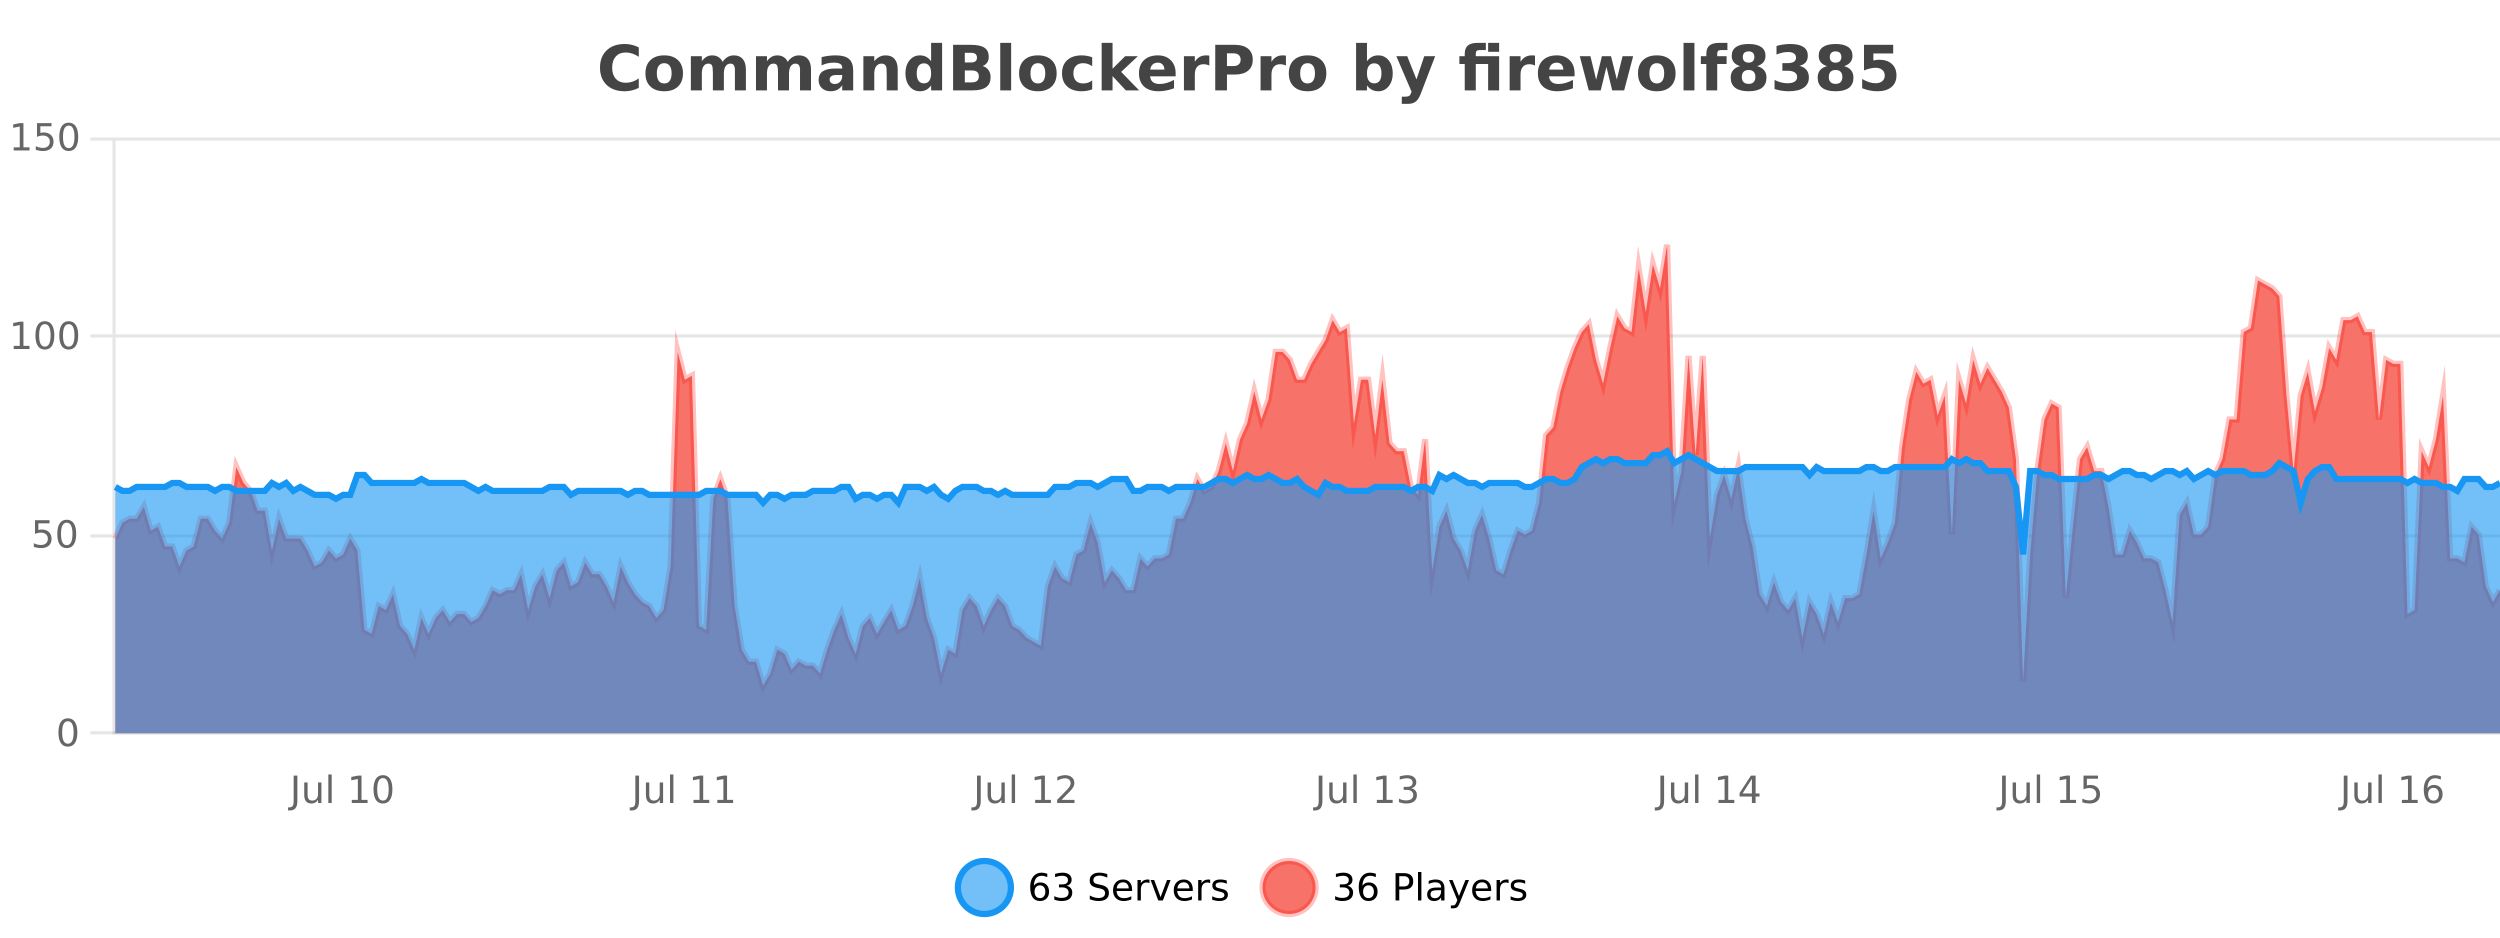 <?xml version="1.0" encoding="UTF-8"?>
<svg xmlns="http://www.w3.org/2000/svg" xmlns:xlink="http://www.w3.org/1999/xlink" width="800pt" height="300pt" viewBox="0 0 800 300" version="1.1">
<defs>
<clipPath id="clip1">
  <path d="M 278 263 L 352 263 L 352 300 L 278 300 Z M 278 263 "/>
</clipPath>
<clipPath id="clip2">
  <path d="M 375 263 L 450 263 L 450 300 L 375 300 Z M 375 263 "/>
</clipPath>
<clipPath id="clip3">
  <path d="M 36.906 78 L 800 78 L 800 234.602 L 36.906 234.602 Z M 36.906 78 "/>
</clipPath>
<clipPath id="clip4">
  <path d="M 35.906 50 L 800 50 L 800 235.602 L 35.906 235.602 Z M 35.906 50 "/>
</clipPath>
<clipPath id="clip5">
  <path d="M 36.906 144 L 800 144 L 800 234.602 L 36.906 234.602 Z M 36.906 144 "/>
</clipPath>
<clipPath id="clip6">
  <path d="M 35.906 116 L 800 116 L 800 206 L 35.906 206 Z M 35.906 116 "/>
</clipPath>
</defs>
<g id="surface3217621">
<rect x="0" y="0" width="800" height="300" style="fill:rgb(100%,100%,100%);fill-opacity:1;stroke:none;"/>
<path style="fill:none;stroke-width:1;stroke-linecap:butt;stroke-linejoin:miter;stroke:rgb(0%,0%,0%);stroke-opacity:0.098;stroke-miterlimit:10;" d="M 37 234.5 L 800 234.5 "/>
<path style="fill:none;stroke-width:1;stroke-linecap:butt;stroke-linejoin:miter;stroke:rgb(0%,0%,0%);stroke-opacity:0.098;stroke-miterlimit:10;" d="M 28.906 234.5 L 36 234.5 "/>
<path style="fill:none;stroke-width:1;stroke-linecap:butt;stroke-linejoin:miter;stroke:rgb(0%,0%,0%);stroke-opacity:0.098;stroke-miterlimit:10;" d="M 37 171.5 L 800 171.5 "/>
<path style="fill:none;stroke-width:1;stroke-linecap:butt;stroke-linejoin:miter;stroke:rgb(0%,0%,0%);stroke-opacity:0.098;stroke-miterlimit:10;" d="M 28.906 171.5 L 36 171.5 "/>
<path style="fill:none;stroke-width:1;stroke-linecap:butt;stroke-linejoin:miter;stroke:rgb(0%,0%,0%);stroke-opacity:0.098;stroke-miterlimit:10;" d="M 37 107.5 L 800 107.5 "/>
<path style="fill:none;stroke-width:1;stroke-linecap:butt;stroke-linejoin:miter;stroke:rgb(0%,0%,0%);stroke-opacity:0.098;stroke-miterlimit:10;" d="M 28.906 107.5 L 36 107.5 "/>
<path style="fill:none;stroke-width:1;stroke-linecap:butt;stroke-linejoin:miter;stroke:rgb(0%,0%,0%);stroke-opacity:0.098;stroke-miterlimit:10;" d="M 37 44.5 L 800 44.5 "/>
<path style="fill:none;stroke-width:1;stroke-linecap:butt;stroke-linejoin:miter;stroke:rgb(0%,0%,0%);stroke-opacity:0.098;stroke-miterlimit:10;" d="M 28.906 44.5 L 36 44.5 "/>
<path style=" stroke:none;fill-rule:nonzero;fill:rgb(9.02%,58.824%,95.294%);fill-opacity:0.6;" d="M 323.488 284 C 323.488 288.688 319.688 292.484 315.004 292.484 C 310.316 292.484 306.52 288.688 306.52 284 C 306.52 279.312 310.316 275.516 315.004 275.516 C 319.688 275.516 323.488 279.312 323.488 284 Z M 323.488 284 "/>
<g clip-path="url(#clip1)" clip-rule="nonzero">
<path style="fill:none;stroke-width:2;stroke-linecap:butt;stroke-linejoin:miter;stroke:rgb(9.02%,58.824%,95.294%);stroke-opacity:1;stroke-miterlimit:10;" d="M 323.488 284 C 323.488 288.688 319.688 292.484 315.004 292.484 C 310.316 292.484 306.52 288.688 306.52 284 C 306.52 279.312 310.316 275.516 315.004 275.516 C 319.688 275.516 323.488 279.312 323.488 284 Z M 323.488 284 "/>
</g>
<path style=" stroke:none;fill-rule:nonzero;fill:rgb(0%,0%,0%);fill-opacity:1;" d="M 332.789 283.312 C 332.258 283.312 331.836 283.496 331.523 283.859 C 331.211 284.227 331.055 284.719 331.055 285.344 C 331.055 285.98 331.211 286.48 331.523 286.844 C 331.836 287.211 332.258 287.391 332.789 287.391 C 333.32 287.391 333.734 287.211 334.039 286.844 C 334.352 286.48 334.508 285.98 334.508 285.344 C 334.508 284.719 334.352 284.227 334.039 283.859 C 333.734 283.496 333.32 283.312 332.789 283.312 Z M 335.133 279.594 L 335.133 280.672 C 334.828 280.539 334.527 280.434 334.227 280.359 C 333.922 280.289 333.625 280.25 333.336 280.25 C 332.555 280.25 331.953 280.516 331.539 281.047 C 331.133 281.57 330.898 282.359 330.836 283.422 C 331.062 283.09 331.352 282.836 331.695 282.656 C 332.047 282.469 332.434 282.375 332.852 282.375 C 333.727 282.375 334.418 282.641 334.93 283.172 C 335.438 283.703 335.695 284.43 335.695 285.344 C 335.695 286.25 335.43 286.977 334.898 287.516 C 334.367 288.059 333.664 288.328 332.789 288.328 C 331.766 288.328 330.992 287.945 330.461 287.172 C 329.93 286.391 329.664 285.266 329.664 283.797 C 329.664 282.414 329.992 281.309 330.648 280.484 C 331.305 279.664 332.184 279.25 333.289 279.25 C 333.578 279.25 333.875 279.281 334.18 279.344 C 334.48 279.398 334.797 279.48 335.133 279.594 Z M 341.328 283.438 C 341.891 283.562 342.328 283.82 342.641 284.203 C 342.961 284.578 343.125 285.047 343.125 285.609 C 343.125 286.477 342.828 287.148 342.234 287.625 C 341.641 288.094 340.797 288.328 339.703 288.328 C 339.336 288.328 338.957 288.289 338.562 288.219 C 338.176 288.148 337.781 288.039 337.375 287.891 L 337.375 286.75 C 337.695 286.938 338.051 287.086 338.438 287.188 C 338.832 287.281 339.242 287.328 339.672 287.328 C 340.41 287.328 340.973 287.184 341.359 286.891 C 341.754 286.602 341.953 286.172 341.953 285.609 C 341.953 285.102 341.77 284.699 341.406 284.406 C 341.039 284.117 340.539 283.969 339.906 283.969 L 338.875 283.969 L 338.875 283 L 339.953 283 C 340.523 283 340.969 282.887 341.281 282.656 C 341.594 282.418 341.75 282.078 341.75 281.641 C 341.75 281.195 341.586 280.852 341.266 280.609 C 340.953 280.371 340.5 280.25 339.906 280.25 C 339.57 280.25 339.219 280.289 338.844 280.359 C 338.477 280.422 338.07 280.527 337.625 280.672 L 337.625 279.625 C 338.082 279.5 338.504 279.406 338.891 279.344 C 339.285 279.281 339.656 279.25 340 279.25 C 340.906 279.25 341.617 279.453 342.141 279.859 C 342.66 280.266 342.922 280.82 342.922 281.516 C 342.922 282.008 342.781 282.418 342.5 282.75 C 342.227 283.086 341.836 283.312 341.328 283.438 Z M 354.324 279.688 L 354.324 280.844 C 353.875 280.637 353.449 280.48 353.043 280.375 C 352.645 280.262 352.266 280.203 351.902 280.203 C 351.254 280.203 350.754 280.328 350.402 280.578 C 350.059 280.828 349.887 281.188 349.887 281.656 C 349.887 282.043 350 282.336 350.23 282.531 C 350.457 282.73 350.902 282.887 351.559 283 L 352.262 283.156 C 353.145 283.324 353.797 283.621 354.215 284.047 C 354.641 284.465 354.855 285.027 354.855 285.734 C 354.855 286.59 354.566 287.234 353.996 287.672 C 353.434 288.109 352.598 288.328 351.496 288.328 C 351.09 288.328 350.652 288.281 350.184 288.188 C 349.715 288.094 349.23 287.953 348.73 287.766 L 348.73 286.547 C 349.207 286.82 349.676 287.023 350.137 287.156 C 350.605 287.293 351.059 287.359 351.496 287.359 C 352.172 287.359 352.691 287.23 353.059 286.969 C 353.434 286.699 353.621 286.32 353.621 285.828 C 353.621 285.402 353.484 285.07 353.215 284.828 C 352.953 284.578 352.52 284.398 351.918 284.281 L 351.199 284.141 C 350.312 283.965 349.672 283.688 349.277 283.312 C 348.891 282.938 348.699 282.418 348.699 281.75 C 348.699 280.969 348.969 280.359 349.512 279.922 C 350.051 279.477 350.801 279.25 351.762 279.25 C 352.176 279.25 352.594 279.289 353.012 279.359 C 353.438 279.434 353.875 279.543 354.324 279.688 Z M 362.27 284.609 L 362.27 285.125 L 357.301 285.125 C 357.352 285.875 357.574 286.445 357.973 286.828 C 358.379 287.215 358.934 287.406 359.645 287.406 C 360.059 287.406 360.461 287.359 360.848 287.266 C 361.242 287.164 361.633 287.008 362.02 286.797 L 362.02 287.828 C 361.621 287.984 361.223 288.105 360.816 288.188 C 360.41 288.281 359.996 288.328 359.582 288.328 C 358.539 288.328 357.711 288.027 357.098 287.422 C 356.48 286.809 356.176 285.98 356.176 284.938 C 356.176 283.867 356.465 283.016 357.051 282.391 C 357.633 281.758 358.414 281.438 359.395 281.438 C 360.277 281.438 360.977 281.727 361.488 282.297 C 362.008 282.859 362.27 283.633 362.27 284.609 Z M 361.191 284.281 C 361.18 283.699 361.012 283.23 360.691 282.875 C 360.367 282.523 359.941 282.344 359.41 282.344 C 358.805 282.344 358.32 282.516 357.957 282.859 C 357.602 283.203 357.398 283.684 357.348 284.297 Z M 367.84 282.594 C 367.715 282.531 367.578 282.484 367.434 282.453 C 367.297 282.414 367.141 282.391 366.965 282.391 C 366.359 282.391 365.891 282.59 365.559 282.984 C 365.234 283.383 365.074 283.953 365.074 284.703 L 365.074 288.156 L 363.996 288.156 L 363.996 281.594 L 365.074 281.594 L 365.074 282.609 C 365.301 282.215 365.598 281.922 365.965 281.734 C 366.328 281.539 366.77 281.438 367.293 281.438 C 367.363 281.438 367.441 281.445 367.527 281.453 C 367.621 281.465 367.719 281.48 367.824 281.5 Z M 368.195 281.594 L 369.336 281.594 L 371.383 287.094 L 373.445 281.594 L 374.586 281.594 L 372.117 288.156 L 370.648 288.156 Z M 381.688 284.609 L 381.688 285.125 L 376.719 285.125 C 376.77 285.875 376.992 286.445 377.391 286.828 C 377.797 287.215 378.352 287.406 379.062 287.406 C 379.477 287.406 379.879 287.359 380.266 287.266 C 380.66 287.164 381.051 287.008 381.438 286.797 L 381.438 287.828 C 381.039 287.984 380.641 288.105 380.234 288.188 C 379.828 288.281 379.414 288.328 379 288.328 C 377.957 288.328 377.129 288.027 376.516 287.422 C 375.898 286.809 375.594 285.98 375.594 284.938 C 375.594 283.867 375.883 283.016 376.469 282.391 C 377.051 281.758 377.832 281.438 378.812 281.438 C 379.695 281.438 380.395 281.727 380.906 282.297 C 381.426 282.859 381.688 283.633 381.688 284.609 Z M 380.609 284.281 C 380.598 283.699 380.43 283.23 380.109 282.875 C 379.785 282.523 379.359 282.344 378.828 282.344 C 378.223 282.344 377.738 282.516 377.375 282.859 C 377.02 283.203 376.816 283.684 376.766 284.297 Z M 387.258 282.594 C 387.133 282.531 386.996 282.484 386.852 282.453 C 386.715 282.414 386.559 282.391 386.383 282.391 C 385.777 282.391 385.309 282.59 384.977 282.984 C 384.652 283.383 384.492 283.953 384.492 284.703 L 384.492 288.156 L 383.414 288.156 L 383.414 281.594 L 384.492 281.594 L 384.492 282.609 C 384.719 282.215 385.016 281.922 385.383 281.734 C 385.746 281.539 386.188 281.438 386.711 281.438 C 386.781 281.438 386.859 281.445 386.945 281.453 C 387.039 281.465 387.137 281.48 387.242 281.5 Z M 392.566 281.781 L 392.566 282.812 C 392.262 282.656 391.945 282.543 391.613 282.469 C 391.289 282.387 390.949 282.344 390.598 282.344 C 390.066 282.344 389.664 282.43 389.395 282.594 C 389.121 282.75 388.988 282.996 388.988 283.328 C 388.988 283.578 389.082 283.777 389.27 283.922 C 389.465 284.059 389.855 284.188 390.441 284.312 L 390.801 284.406 C 391.57 284.562 392.117 284.793 392.441 285.094 C 392.762 285.398 392.926 285.812 392.926 286.344 C 392.926 286.961 392.68 287.445 392.191 287.797 C 391.711 288.152 391.051 288.328 390.207 288.328 C 389.852 288.328 389.48 288.289 389.098 288.219 C 388.723 288.156 388.324 288.059 387.91 287.922 L 387.91 286.797 C 388.305 287.008 388.695 287.164 389.082 287.266 C 389.465 287.371 389.852 287.422 390.238 287.422 C 390.738 287.422 391.121 287.34 391.395 287.172 C 391.676 286.996 391.816 286.746 391.816 286.422 C 391.816 286.133 391.715 285.906 391.52 285.75 C 391.32 285.594 390.887 285.445 390.223 285.297 L 389.848 285.219 C 389.18 285.074 388.695 284.855 388.395 284.562 C 388.102 284.273 387.957 283.875 387.957 283.375 C 387.957 282.75 388.176 282.273 388.613 281.938 C 389.051 281.605 389.668 281.438 390.473 281.438 C 390.867 281.438 391.242 281.469 391.598 281.531 C 391.949 281.586 392.273 281.668 392.566 281.781 Z M 325.004 277.016 "/>
<path style=" stroke:none;fill-rule:nonzero;fill:rgb(96.863%,44.706%,40.784%);fill-opacity:1;" d="M 420.988 284 C 420.988 288.688 417.191 292.484 412.504 292.484 C 407.82 292.484 404.02 288.688 404.02 284 C 404.02 279.312 407.82 275.516 412.504 275.516 C 417.191 275.516 420.988 279.312 420.988 284 Z M 420.988 284 "/>
<g clip-path="url(#clip2)" clip-rule="nonzero">
<path style="fill:none;stroke-width:2;stroke-linecap:butt;stroke-linejoin:miter;stroke:rgb(100%,4.706%,0%);stroke-opacity:0.247;stroke-miterlimit:10;" d="M 420.988 284 C 420.988 288.688 417.191 292.484 412.504 292.484 C 407.82 292.484 404.02 288.688 404.02 284 C 404.02 279.312 407.82 275.516 412.504 275.516 C 417.191 275.516 420.988 279.312 420.988 284 Z M 420.988 284 "/>
</g>
<path style=" stroke:none;fill-rule:nonzero;fill:rgb(0%,0%,0%);fill-opacity:1;" d="M 431.195 283.438 C 431.758 283.562 432.195 283.82 432.508 284.203 C 432.828 284.578 432.992 285.047 432.992 285.609 C 432.992 286.477 432.695 287.148 432.102 287.625 C 431.508 288.094 430.664 288.328 429.57 288.328 C 429.203 288.328 428.824 288.289 428.43 288.219 C 428.043 288.148 427.648 288.039 427.242 287.891 L 427.242 286.75 C 427.562 286.938 427.918 287.086 428.305 287.188 C 428.699 287.281 429.109 287.328 429.539 287.328 C 430.277 287.328 430.84 287.184 431.227 286.891 C 431.621 286.602 431.82 286.172 431.82 285.609 C 431.82 285.102 431.637 284.699 431.273 284.406 C 430.906 284.117 430.406 283.969 429.773 283.969 L 428.742 283.969 L 428.742 283 L 429.82 283 C 430.391 283 430.836 282.887 431.148 282.656 C 431.461 282.418 431.617 282.078 431.617 281.641 C 431.617 281.195 431.453 280.852 431.133 280.609 C 430.82 280.371 430.367 280.25 429.773 280.25 C 429.438 280.25 429.086 280.289 428.711 280.359 C 428.344 280.422 427.938 280.527 427.492 280.672 L 427.492 279.625 C 427.949 279.5 428.371 279.406 428.758 279.344 C 429.152 279.281 429.523 279.25 429.867 279.25 C 430.773 279.25 431.484 279.453 432.008 279.859 C 432.527 280.266 432.789 280.82 432.789 281.516 C 432.789 282.008 432.648 282.418 432.367 282.75 C 432.094 283.086 431.703 283.312 431.195 283.438 Z M 437.922 283.312 C 437.391 283.312 436.969 283.496 436.656 283.859 C 436.344 284.227 436.188 284.719 436.188 285.344 C 436.188 285.98 436.344 286.48 436.656 286.844 C 436.969 287.211 437.391 287.391 437.922 287.391 C 438.453 287.391 438.867 287.211 439.172 286.844 C 439.484 286.48 439.641 285.98 439.641 285.344 C 439.641 284.719 439.484 284.227 439.172 283.859 C 438.867 283.496 438.453 283.312 437.922 283.312 Z M 440.266 279.594 L 440.266 280.672 C 439.961 280.539 439.66 280.434 439.359 280.359 C 439.055 280.289 438.758 280.25 438.469 280.25 C 437.688 280.25 437.086 280.516 436.672 281.047 C 436.266 281.57 436.031 282.359 435.969 283.422 C 436.195 283.09 436.484 282.836 436.828 282.656 C 437.18 282.469 437.566 282.375 437.984 282.375 C 438.859 282.375 439.551 282.641 440.062 283.172 C 440.57 283.703 440.828 284.43 440.828 285.344 C 440.828 286.25 440.562 286.977 440.031 287.516 C 439.5 288.059 438.797 288.328 437.922 288.328 C 436.898 288.328 436.125 287.945 435.594 287.172 C 435.062 286.391 434.797 285.266 434.797 283.797 C 434.797 282.414 435.125 281.309 435.781 280.484 C 436.438 279.664 437.316 279.25 438.422 279.25 C 438.711 279.25 439.008 279.281 439.312 279.344 C 439.613 279.398 439.93 279.48 440.266 279.594 Z M 447.762 280.375 L 447.762 283.672 L 449.246 283.672 C 449.797 283.672 450.223 283.531 450.527 283.25 C 450.828 282.961 450.98 282.547 450.98 282.016 C 450.98 281.496 450.828 281.094 450.527 280.812 C 450.223 280.523 449.797 280.375 449.246 280.375 Z M 446.574 279.406 L 449.246 279.406 C 450.234 279.406 450.98 279.633 451.48 280.078 C 451.98 280.516 452.23 281.164 452.23 282.016 C 452.23 282.883 451.98 283.539 451.48 283.984 C 450.98 284.422 450.234 284.641 449.246 284.641 L 447.762 284.641 L 447.762 288.156 L 446.574 288.156 Z M 453.766 279.031 L 454.844 279.031 L 454.844 288.156 L 453.766 288.156 Z M 460.082 284.859 C 459.215 284.859 458.613 284.961 458.27 285.156 C 457.934 285.355 457.77 285.695 457.77 286.172 C 457.77 286.559 457.895 286.867 458.145 287.094 C 458.402 287.312 458.746 287.422 459.176 287.422 C 459.777 287.422 460.258 287.215 460.613 286.797 C 460.977 286.371 461.16 285.805 461.16 285.094 L 461.16 284.859 Z M 462.238 284.406 L 462.238 288.156 L 461.16 288.156 L 461.16 287.156 C 460.91 287.555 460.602 287.852 460.238 288.047 C 459.871 288.234 459.426 288.328 458.895 288.328 C 458.215 288.328 457.68 288.141 457.285 287.766 C 456.887 287.383 456.691 286.875 456.691 286.25 C 456.691 285.512 456.934 284.953 457.426 284.578 C 457.926 284.203 458.664 284.016 459.645 284.016 L 461.16 284.016 L 461.16 283.906 C 461.16 283.406 460.992 283.023 460.66 282.75 C 460.336 282.48 459.883 282.344 459.301 282.344 C 458.926 282.344 458.555 282.391 458.191 282.484 C 457.836 282.578 457.496 282.715 457.176 282.891 L 457.176 281.891 C 457.57 281.734 457.949 281.621 458.316 281.547 C 458.691 281.477 459.055 281.438 459.41 281.438 C 460.355 281.438 461.066 281.684 461.535 282.172 C 462.004 282.664 462.238 283.406 462.238 284.406 Z M 467.188 288.766 C 466.883 289.547 466.586 290.055 466.297 290.297 C 466.004 290.535 465.617 290.656 465.141 290.656 L 464.281 290.656 L 464.281 289.75 L 464.906 289.75 C 465.207 289.75 465.438 289.676 465.594 289.531 C 465.758 289.395 465.941 289.066 466.141 288.547 L 466.344 288.047 L 463.688 281.594 L 464.828 281.594 L 466.875 286.719 L 468.938 281.594 L 470.078 281.594 Z M 477.18 284.609 L 477.18 285.125 L 472.211 285.125 C 472.262 285.875 472.484 286.445 472.883 286.828 C 473.289 287.215 473.844 287.406 474.555 287.406 C 474.969 287.406 475.371 287.359 475.758 287.266 C 476.152 287.164 476.543 287.008 476.93 286.797 L 476.93 287.828 C 476.531 287.984 476.133 288.105 475.727 288.188 C 475.32 288.281 474.906 288.328 474.492 288.328 C 473.449 288.328 472.621 288.027 472.008 287.422 C 471.391 286.809 471.086 285.98 471.086 284.938 C 471.086 283.867 471.375 283.016 471.961 282.391 C 472.543 281.758 473.324 281.438 474.305 281.438 C 475.188 281.438 475.887 281.727 476.398 282.297 C 476.918 282.859 477.18 283.633 477.18 284.609 Z M 476.102 284.281 C 476.09 283.699 475.922 283.23 475.602 282.875 C 475.277 282.523 474.852 282.344 474.32 282.344 C 473.715 282.344 473.23 282.516 472.867 282.859 C 472.512 283.203 472.309 283.684 472.258 284.297 Z M 482.75 282.594 C 482.625 282.531 482.488 282.484 482.344 282.453 C 482.207 282.414 482.051 282.391 481.875 282.391 C 481.27 282.391 480.801 282.59 480.469 282.984 C 480.145 283.383 479.984 283.953 479.984 284.703 L 479.984 288.156 L 478.906 288.156 L 478.906 281.594 L 479.984 281.594 L 479.984 282.609 C 480.211 282.215 480.508 281.922 480.875 281.734 C 481.238 281.539 481.68 281.438 482.203 281.438 C 482.273 281.438 482.352 281.445 482.438 281.453 C 482.531 281.465 482.629 281.48 482.734 281.5 Z M 488.055 281.781 L 488.055 282.812 C 487.75 282.656 487.434 282.543 487.102 282.469 C 486.777 282.387 486.438 282.344 486.086 282.344 C 485.555 282.344 485.152 282.43 484.883 282.594 C 484.609 282.75 484.477 282.996 484.477 283.328 C 484.477 283.578 484.57 283.777 484.758 283.922 C 484.953 284.059 485.344 284.188 485.93 284.312 L 486.289 284.406 C 487.059 284.562 487.605 284.793 487.93 285.094 C 488.25 285.398 488.414 285.812 488.414 286.344 C 488.414 286.961 488.168 287.445 487.68 287.797 C 487.199 288.152 486.539 288.328 485.695 288.328 C 485.34 288.328 484.969 288.289 484.586 288.219 C 484.211 288.156 483.812 288.059 483.398 287.922 L 483.398 286.797 C 483.793 287.008 484.184 287.164 484.57 287.266 C 484.953 287.371 485.34 287.422 485.727 287.422 C 486.227 287.422 486.609 287.34 486.883 287.172 C 487.164 286.996 487.305 286.746 487.305 286.422 C 487.305 286.133 487.203 285.906 487.008 285.75 C 486.809 285.594 486.375 285.445 485.711 285.297 L 485.336 285.219 C 484.668 285.074 484.184 284.855 483.883 284.562 C 483.59 284.273 483.445 283.875 483.445 283.375 C 483.445 282.75 483.664 282.273 484.102 281.938 C 484.539 281.605 485.156 281.438 485.961 281.438 C 486.355 281.438 486.73 281.469 487.086 281.531 C 487.438 281.586 487.762 281.668 488.055 281.781 Z M 422.504 277.016 "/>
<path style=" stroke:none;fill-rule:nonzero;fill:rgb(26.667%,26.667%,26.667%);fill-opacity:1;" d="M 204.406 28.125 C 203.707 28.48 202.984 28.746 202.234 28.922 C 201.492 29.109 200.711 29.203 199.891 29.203 C 197.461 29.203 195.539 28.527 194.125 27.172 C 192.707 25.809 192 23.965 192 21.641 C 192 19.32 192.707 17.48 194.125 16.125 C 195.539 14.762 197.461 14.078 199.891 14.078 C 200.711 14.078 201.492 14.172 202.234 14.359 C 202.984 14.539 203.707 14.805 204.406 15.156 L 204.406 18.172 C 203.707 17.703 203.02 17.359 202.344 17.141 C 201.664 16.914 200.953 16.797 200.203 16.797 C 198.859 16.797 197.801 17.23 197.031 18.094 C 196.27 18.949 195.891 20.133 195.891 21.641 C 195.891 23.152 196.27 24.34 197.031 25.203 C 197.801 26.059 198.859 26.484 200.203 26.484 C 200.953 26.484 201.664 26.375 202.344 26.156 C 203.02 25.93 203.707 25.578 204.406 25.109 Z M 212.57 20.219 C 211.789 20.219 211.195 20.5 210.789 21.062 C 210.383 21.617 210.18 22.418 210.18 23.469 C 210.18 24.512 210.383 25.312 210.789 25.875 C 211.195 26.43 211.789 26.703 212.57 26.703 C 213.328 26.703 213.906 26.43 214.305 25.875 C 214.711 25.312 214.914 24.512 214.914 23.469 C 214.914 22.418 214.711 21.617 214.305 21.062 C 213.906 20.5 213.328 20.219 212.57 20.219 Z M 212.57 17.719 C 214.445 17.719 215.906 18.23 216.961 19.25 C 218.023 20.262 218.555 21.668 218.555 23.469 C 218.555 25.262 218.023 26.668 216.961 27.688 C 215.906 28.699 214.445 29.203 212.57 29.203 C 210.672 29.203 209.195 28.699 208.133 27.688 C 207.07 26.668 206.539 25.262 206.539 23.469 C 206.539 21.668 207.07 20.262 208.133 19.25 C 209.195 18.23 210.672 17.719 212.57 17.719 Z M 231.23 19.797 C 231.676 19.121 232.203 18.605 232.809 18.25 C 233.422 17.898 234.094 17.719 234.824 17.719 C 236.074 17.719 237.027 18.109 237.684 18.891 C 238.348 19.664 238.684 20.789 238.684 22.266 L 238.684 28.922 L 235.168 28.922 L 235.168 23.219 C 235.168 23.137 235.168 23.047 235.168 22.953 C 235.176 22.859 235.184 22.73 235.184 22.562 C 235.184 21.793 235.066 21.234 234.84 20.891 C 234.609 20.539 234.238 20.359 233.73 20.359 C 233.074 20.359 232.562 20.637 232.199 21.188 C 231.832 21.73 231.645 22.516 231.637 23.547 L 231.637 28.922 L 228.121 28.922 L 228.121 23.219 C 228.121 22.012 228.016 21.234 227.809 20.891 C 227.598 20.539 227.23 20.359 226.699 20.359 C 226.02 20.359 225.5 20.637 225.137 21.188 C 224.77 21.73 224.59 22.516 224.59 23.547 L 224.59 28.922 L 221.074 28.922 L 221.074 17.984 L 224.59 17.984 L 224.59 19.578 C 225.027 18.965 225.52 18.5 226.074 18.188 C 226.625 17.875 227.238 17.719 227.918 17.719 C 228.668 17.719 229.332 17.902 229.918 18.266 C 230.5 18.633 230.938 19.141 231.23 19.797 Z M 252.07 19.797 C 252.516 19.121 253.043 18.605 253.648 18.25 C 254.262 17.898 254.934 17.719 255.664 17.719 C 256.914 17.719 257.867 18.109 258.523 18.891 C 259.188 19.664 259.523 20.789 259.523 22.266 L 259.523 28.922 L 256.008 28.922 L 256.008 23.219 C 256.008 23.137 256.008 23.047 256.008 22.953 C 256.016 22.859 256.023 22.73 256.023 22.562 C 256.023 21.793 255.906 21.234 255.68 20.891 C 255.449 20.539 255.078 20.359 254.57 20.359 C 253.914 20.359 253.402 20.637 253.039 21.188 C 252.672 21.73 252.484 22.516 252.477 23.547 L 252.477 28.922 L 248.961 28.922 L 248.961 23.219 C 248.961 22.012 248.855 21.234 248.648 20.891 C 248.438 20.539 248.07 20.359 247.539 20.359 C 246.859 20.359 246.34 20.637 245.977 21.188 C 245.609 21.73 245.43 22.516 245.43 23.547 L 245.43 28.922 L 241.914 28.922 L 241.914 17.984 L 245.43 17.984 L 245.43 19.578 C 245.867 18.965 246.359 18.5 246.914 18.188 C 247.465 17.875 248.078 17.719 248.758 17.719 C 249.508 17.719 250.172 17.902 250.758 18.266 C 251.34 18.633 251.777 19.141 252.07 19.797 Z M 267.676 24 C 266.945 24 266.398 24.125 266.035 24.375 C 265.668 24.617 265.488 24.98 265.488 25.469 C 265.488 25.906 265.633 26.25 265.926 26.5 C 266.227 26.75 266.637 26.875 267.16 26.875 C 267.816 26.875 268.367 26.641 268.816 26.172 C 269.273 25.703 269.504 25.117 269.504 24.406 L 269.504 24 Z M 273.02 22.688 L 273.02 28.922 L 269.504 28.922 L 269.504 27.297 C 269.035 27.965 268.504 28.449 267.91 28.75 C 267.324 29.051 266.613 29.203 265.77 29.203 C 264.645 29.203 263.727 28.875 263.02 28.219 C 262.309 27.555 261.957 26.695 261.957 25.641 C 261.957 24.359 262.395 23.422 263.27 22.828 C 264.152 22.227 265.543 21.922 267.441 21.922 L 269.504 21.922 L 269.504 21.641 C 269.504 21.09 269.285 20.688 268.848 20.438 C 268.41 20.18 267.727 20.047 266.801 20.047 C 266.051 20.047 265.352 20.125 264.707 20.281 C 264.059 20.43 263.461 20.648 262.91 20.938 L 262.91 18.281 C 263.66 18.094 264.41 17.953 265.16 17.859 C 265.918 17.766 266.68 17.719 267.441 17.719 C 269.41 17.719 270.832 18.109 271.707 18.891 C 272.582 19.664 273.02 20.93 273.02 22.688 Z M 287.266 22.266 L 287.266 28.922 L 283.75 28.922 L 283.75 23.828 C 283.75 22.883 283.727 22.23 283.688 21.875 C 283.645 21.512 283.57 21.246 283.469 21.078 C 283.332 20.852 283.145 20.672 282.906 20.547 C 282.676 20.422 282.41 20.359 282.109 20.359 C 281.379 20.359 280.805 20.641 280.391 21.203 C 279.973 21.766 279.766 22.547 279.766 23.547 L 279.766 28.922 L 276.281 28.922 L 276.281 17.984 L 279.766 17.984 L 279.766 19.578 C 280.297 18.945 280.859 18.477 281.453 18.172 C 282.047 17.871 282.695 17.719 283.406 17.719 C 284.676 17.719 285.633 18.109 286.281 18.891 C 286.938 19.664 287.266 20.789 287.266 22.266 Z M 297.957 19.578 L 297.957 13.719 L 301.473 13.719 L 301.473 28.922 L 297.957 28.922 L 297.957 27.344 C 297.477 27.992 296.945 28.465 296.363 28.766 C 295.777 29.055 295.105 29.203 294.348 29.203 C 293.004 29.203 291.898 28.668 291.035 27.594 C 290.168 26.523 289.738 25.148 289.738 23.469 C 289.738 21.781 290.168 20.402 291.035 19.328 C 291.898 18.258 293.004 17.719 294.348 17.719 C 295.105 17.719 295.777 17.871 296.363 18.172 C 296.945 18.477 297.477 18.945 297.957 19.578 Z M 295.645 26.672 C 296.395 26.672 296.965 26.402 297.363 25.859 C 297.758 25.309 297.957 24.512 297.957 23.469 C 297.957 22.43 297.758 21.637 297.363 21.094 C 296.965 20.543 296.395 20.266 295.645 20.266 C 294.902 20.266 294.336 20.543 293.941 21.094 C 293.543 21.637 293.348 22.43 293.348 23.469 C 293.348 24.512 293.543 25.309 293.941 25.859 C 294.336 26.402 294.902 26.672 295.645 26.672 Z M 310.82 19.984 C 311.414 19.984 311.859 19.855 312.164 19.594 C 312.477 19.336 312.633 18.949 312.633 18.438 C 312.633 17.938 312.477 17.559 312.164 17.297 C 311.859 17.039 311.414 16.906 310.82 16.906 L 308.742 16.906 L 308.742 19.984 Z M 310.945 26.359 C 311.703 26.359 312.273 26.203 312.648 25.891 C 313.031 25.57 313.227 25.086 313.227 24.438 C 313.227 23.805 313.039 23.328 312.664 23.016 C 312.289 22.703 311.715 22.547 310.945 22.547 L 308.742 22.547 L 308.742 26.359 Z M 314.445 21.125 C 315.258 21.355 315.883 21.789 316.32 22.422 C 316.766 23.047 316.992 23.82 316.992 24.734 C 316.992 26.141 316.512 27.195 315.555 27.891 C 314.605 28.578 313.164 28.922 311.227 28.922 L 304.992 28.922 L 304.992 14.344 L 310.633 14.344 C 312.652 14.344 314.117 14.652 315.023 15.266 C 315.938 15.871 316.398 16.852 316.398 18.203 C 316.398 18.914 316.23 19.516 315.898 20.016 C 315.562 20.508 315.078 20.875 314.445 21.125 Z M 320.078 13.719 L 323.562 13.719 L 323.562 28.922 L 320.078 28.922 Z M 332.141 20.219 C 331.359 20.219 330.766 20.5 330.359 21.062 C 329.953 21.617 329.75 22.418 329.75 23.469 C 329.75 24.512 329.953 25.312 330.359 25.875 C 330.766 26.43 331.359 26.703 332.141 26.703 C 332.898 26.703 333.477 26.43 333.875 25.875 C 334.281 25.312 334.484 24.512 334.484 23.469 C 334.484 22.418 334.281 21.617 333.875 21.062 C 333.477 20.5 332.898 20.219 332.141 20.219 Z M 332.141 17.719 C 334.016 17.719 335.477 18.23 336.531 19.25 C 337.594 20.262 338.125 21.668 338.125 23.469 C 338.125 25.262 337.594 26.668 336.531 27.688 C 335.477 28.699 334.016 29.203 332.141 29.203 C 330.242 29.203 328.766 28.699 327.703 27.688 C 326.641 26.668 326.109 25.262 326.109 23.469 C 326.109 21.668 326.641 20.262 327.703 19.25 C 328.766 18.23 330.242 17.719 332.141 17.719 Z M 349.504 18.328 L 349.504 21.172 C 349.035 20.852 348.559 20.609 348.082 20.453 C 347.602 20.297 347.102 20.219 346.582 20.219 C 345.613 20.219 344.852 20.508 344.301 21.078 C 343.758 21.641 343.488 22.438 343.488 23.469 C 343.488 24.492 343.758 25.289 344.301 25.859 C 344.852 26.422 345.613 26.703 346.582 26.703 C 347.133 26.703 347.652 26.625 348.145 26.469 C 348.633 26.305 349.086 26.059 349.504 25.734 L 349.504 28.594 C 348.961 28.805 348.41 28.953 347.848 29.047 C 347.285 29.148 346.715 29.203 346.145 29.203 C 344.176 29.203 342.633 28.699 341.52 27.688 C 340.402 26.68 339.848 25.273 339.848 23.469 C 339.848 21.656 340.402 20.246 341.52 19.234 C 342.633 18.227 344.176 17.719 346.145 17.719 C 346.715 17.719 347.277 17.773 347.832 17.875 C 348.395 17.969 348.949 18.121 349.504 18.328 Z M 352.531 13.719 L 356.016 13.719 L 356.016 22 L 360.047 17.984 L 364.109 17.984 L 358.766 23 L 364.531 28.922 L 360.281 28.922 L 356.016 24.359 L 356.016 28.922 L 352.531 28.922 Z M 376.203 23.422 L 376.203 24.422 L 368.031 24.422 C 368.113 25.246 368.41 25.859 368.922 26.266 C 369.43 26.672 370.141 26.875 371.047 26.875 C 371.785 26.875 372.539 26.766 373.312 26.547 C 374.082 26.328 374.875 26 375.688 25.562 L 375.688 28.25 C 374.863 28.562 374.035 28.797 373.203 28.953 C 372.379 29.117 371.555 29.203 370.734 29.203 C 368.754 29.203 367.211 28.703 366.109 27.703 C 365.016 26.695 364.469 25.281 364.469 23.469 C 364.469 21.68 365.004 20.273 366.078 19.25 C 367.16 18.23 368.645 17.719 370.531 17.719 C 372.25 17.719 373.625 18.242 374.656 19.281 C 375.688 20.312 376.203 21.695 376.203 23.422 Z M 372.609 22.266 C 372.609 21.602 372.414 21.062 372.031 20.656 C 371.645 20.25 371.141 20.047 370.516 20.047 C 369.836 20.047 369.285 20.242 368.859 20.625 C 368.441 21 368.18 21.547 368.078 22.266 Z M 386.984 20.969 C 386.672 20.824 386.363 20.719 386.062 20.656 C 385.758 20.586 385.457 20.547 385.156 20.547 C 384.25 20.547 383.551 20.836 383.062 21.406 C 382.582 21.98 382.344 22.805 382.344 23.875 L 382.344 28.922 L 378.859 28.922 L 378.859 17.984 L 382.344 17.984 L 382.344 19.781 C 382.789 19.062 383.305 18.543 383.891 18.219 C 384.473 17.887 385.172 17.719 385.984 17.719 C 386.109 17.719 386.238 17.727 386.375 17.734 C 386.508 17.746 386.707 17.766 386.969 17.797 Z M 388.879 14.344 L 395.113 14.344 C 396.965 14.344 398.387 14.758 399.379 15.578 C 400.379 16.402 400.879 17.574 400.879 19.094 C 400.879 20.625 400.379 21.805 399.379 22.625 C 398.387 23.449 396.965 23.859 395.113 23.859 L 392.629 23.859 L 392.629 28.922 L 388.879 28.922 Z M 392.629 17.062 L 392.629 21.141 L 394.707 21.141 C 395.434 21.141 395.996 20.965 396.395 20.609 C 396.801 20.258 397.004 19.75 397.004 19.094 C 397.004 18.449 396.801 17.949 396.395 17.594 C 395.996 17.242 395.434 17.062 394.707 17.062 Z M 411.508 20.969 C 411.195 20.824 410.887 20.719 410.586 20.656 C 410.281 20.586 409.98 20.547 409.68 20.547 C 408.773 20.547 408.074 20.836 407.586 21.406 C 407.105 21.98 406.867 22.805 406.867 23.875 L 406.867 28.922 L 403.383 28.922 L 403.383 17.984 L 406.867 17.984 L 406.867 19.781 C 407.312 19.062 407.828 18.543 408.414 18.219 C 408.996 17.887 409.695 17.719 410.508 17.719 C 410.633 17.719 410.762 17.727 410.898 17.734 C 411.031 17.746 411.23 17.766 411.492 17.797 Z M 418.445 20.219 C 417.664 20.219 417.07 20.5 416.664 21.062 C 416.258 21.617 416.055 22.418 416.055 23.469 C 416.055 24.512 416.258 25.312 416.664 25.875 C 417.07 26.43 417.664 26.703 418.445 26.703 C 419.203 26.703 419.781 26.43 420.18 25.875 C 420.586 25.312 420.789 24.512 420.789 23.469 C 420.789 22.418 420.586 21.617 420.18 21.062 C 419.781 20.5 419.203 20.219 418.445 20.219 Z M 418.445 17.719 C 420.32 17.719 421.781 18.23 422.836 19.25 C 423.898 20.262 424.43 21.668 424.43 23.469 C 424.43 25.262 423.898 26.668 422.836 27.688 C 421.781 28.699 420.32 29.203 418.445 29.203 C 416.547 29.203 415.07 28.699 414.008 27.688 C 412.945 26.668 412.414 25.262 412.414 23.469 C 412.414 21.668 412.945 20.262 414.008 19.25 C 415.07 18.23 416.547 17.719 418.445 17.719 Z M 439.758 26.672 C 440.508 26.672 441.078 26.402 441.477 25.859 C 441.871 25.309 442.07 24.512 442.07 23.469 C 442.07 22.43 441.871 21.637 441.477 21.094 C 441.078 20.543 440.508 20.266 439.758 20.266 C 439.008 20.266 438.43 20.543 438.023 21.094 C 437.625 21.637 437.43 22.43 437.43 23.469 C 437.43 24.5 437.625 25.293 438.023 25.844 C 438.43 26.398 439.008 26.672 439.758 26.672 Z M 437.43 19.578 C 437.918 18.945 438.453 18.477 439.039 18.172 C 439.621 17.871 440.293 17.719 441.055 17.719 C 442.406 17.719 443.516 18.258 444.383 19.328 C 445.246 20.402 445.68 21.781 445.68 23.469 C 445.68 25.148 445.246 26.523 444.383 27.594 C 443.516 28.668 442.406 29.203 441.055 29.203 C 440.293 29.203 439.621 29.051 439.039 28.75 C 438.453 28.449 437.918 27.98 437.43 27.344 L 437.43 28.922 L 433.945 28.922 L 433.945 13.719 L 437.43 13.719 Z M 446.828 17.984 L 450.312 17.984 L 453.266 25.406 L 455.766 17.984 L 459.25 17.984 L 454.656 29.953 C 454.195 31.172 453.656 32.02 453.031 32.5 C 452.414 32.988 451.609 33.234 450.609 33.234 L 448.578 33.234 L 448.578 30.938 L 449.672 30.938 C 450.266 30.938 450.695 30.844 450.969 30.656 C 451.238 30.469 451.445 30.129 451.594 29.641 L 451.703 29.344 Z M 476.203 13.719 L 479.719 13.719 L 479.719 16.578 L 476.203 16.578 Z M 475.469 13.719 L 475.469 16.016 L 473.547 16.016 C 473.055 16.016 472.719 16.109 472.531 16.297 C 472.344 16.477 472.25 16.781 472.25 17.219 L 472.25 17.984 L 479.719 17.984 L 479.719 28.922 L 476.203 28.922 L 476.203 20.484 L 472.25 20.484 L 472.25 28.922 L 468.719 28.922 L 468.719 20.484 L 467 20.484 L 467 17.984 L 468.719 17.984 L 468.719 17.219 C 468.719 16.031 469.047 15.152 469.703 14.578 C 470.367 14.008 471.398 13.719 472.797 13.719 Z M 491.211 20.969 C 490.898 20.824 490.59 20.719 490.289 20.656 C 489.984 20.586 489.684 20.547 489.383 20.547 C 488.477 20.547 487.777 20.836 487.289 21.406 C 486.809 21.98 486.57 22.805 486.57 23.875 L 486.57 28.922 L 483.086 28.922 L 483.086 17.984 L 486.57 17.984 L 486.57 19.781 C 487.016 19.062 487.531 18.543 488.117 18.219 C 488.699 17.887 489.398 17.719 490.211 17.719 C 490.336 17.719 490.465 17.727 490.602 17.734 C 490.734 17.746 490.934 17.766 491.195 17.797 Z M 503.859 23.422 L 503.859 24.422 L 495.688 24.422 C 495.77 25.246 496.066 25.859 496.578 26.266 C 497.086 26.672 497.797 26.875 498.703 26.875 C 499.441 26.875 500.195 26.766 500.969 26.547 C 501.738 26.328 502.531 26 503.344 25.562 L 503.344 28.25 C 502.52 28.562 501.691 28.797 500.859 28.953 C 500.035 29.117 499.211 29.203 498.391 29.203 C 496.41 29.203 494.867 28.703 493.766 27.703 C 492.672 26.695 492.125 25.281 492.125 23.469 C 492.125 21.68 492.66 20.273 493.734 19.25 C 494.816 18.23 496.301 17.719 498.188 17.719 C 499.906 17.719 501.281 18.242 502.312 19.281 C 503.344 20.312 503.859 21.695 503.859 23.422 Z M 500.266 22.266 C 500.266 21.602 500.07 21.062 499.688 20.656 C 499.301 20.25 498.797 20.047 498.172 20.047 C 497.492 20.047 496.941 20.242 496.516 20.625 C 496.098 21 495.836 21.547 495.734 22.266 Z M 505.531 17.984 L 508.938 17.984 L 510.766 25.516 L 512.609 17.984 L 515.531 17.984 L 517.375 25.438 L 519.219 17.984 L 522.609 17.984 L 519.734 28.922 L 515.906 28.922 L 514.062 21.406 L 512.234 28.922 L 508.406 28.922 Z M 530.195 20.219 C 529.414 20.219 528.82 20.5 528.414 21.062 C 528.008 21.617 527.805 22.418 527.805 23.469 C 527.805 24.512 528.008 25.312 528.414 25.875 C 528.82 26.43 529.414 26.703 530.195 26.703 C 530.953 26.703 531.531 26.43 531.93 25.875 C 532.336 25.312 532.539 24.512 532.539 23.469 C 532.539 22.418 532.336 21.617 531.93 21.062 C 531.531 20.5 530.953 20.219 530.195 20.219 Z M 530.195 17.719 C 532.07 17.719 533.531 18.23 534.586 19.25 C 535.648 20.262 536.18 21.668 536.18 23.469 C 536.18 25.262 535.648 26.668 534.586 27.688 C 533.531 28.699 532.07 29.203 530.195 29.203 C 528.297 29.203 526.82 28.699 525.758 27.688 C 524.695 26.668 524.164 25.262 524.164 23.469 C 524.164 21.668 524.695 20.262 525.758 19.25 C 526.82 18.23 528.297 17.719 530.195 17.719 Z M 538.734 13.719 L 542.219 13.719 L 542.219 28.922 L 538.734 28.922 Z M 552.773 13.719 L 552.773 16.016 L 550.836 16.016 C 550.344 16.016 550 16.109 549.805 16.297 C 549.605 16.477 549.508 16.781 549.508 17.219 L 549.508 17.984 L 552.508 17.984 L 552.508 20.484 L 549.508 20.484 L 549.508 28.922 L 546.023 28.922 L 546.023 20.484 L 544.273 20.484 L 544.273 17.984 L 546.023 17.984 L 546.023 17.219 C 546.023 16.031 546.352 15.152 547.008 14.578 C 547.672 14.008 548.703 13.719 550.102 13.719 Z M 559.57 22.391 C 558.859 22.391 558.32 22.586 557.945 22.969 C 557.57 23.355 557.383 23.906 557.383 24.625 C 557.383 25.344 557.57 25.898 557.945 26.281 C 558.32 26.656 558.859 26.844 559.57 26.844 C 560.266 26.844 560.797 26.656 561.164 26.281 C 561.539 25.898 561.727 25.344 561.727 24.625 C 561.727 23.906 561.539 23.355 561.164 22.969 C 560.797 22.586 560.266 22.391 559.57 22.391 Z M 556.82 21.156 C 555.934 20.887 555.266 20.477 554.82 19.922 C 554.371 19.371 554.148 18.684 554.148 17.859 C 554.148 16.633 554.605 15.695 555.523 15.047 C 556.438 14.402 557.789 14.078 559.57 14.078 C 561.328 14.078 562.668 14.402 563.586 15.047 C 564.5 15.684 564.961 16.621 564.961 17.859 C 564.961 18.684 564.73 19.371 564.273 19.922 C 563.824 20.477 563.156 20.887 562.273 21.156 C 563.262 21.43 564.008 21.871 564.508 22.484 C 565.016 23.102 565.273 23.875 565.273 24.812 C 565.273 26.262 564.793 27.355 563.836 28.094 C 562.875 28.836 561.453 29.203 559.57 29.203 C 557.672 29.203 556.242 28.836 555.273 28.094 C 554.305 27.355 553.82 26.262 553.82 24.812 C 553.82 23.875 554.07 23.102 554.57 22.484 C 555.078 21.871 555.828 21.43 556.82 21.156 Z M 557.695 18.234 C 557.695 18.82 557.855 19.266 558.18 19.578 C 558.5 19.891 558.965 20.047 559.57 20.047 C 560.152 20.047 560.602 19.891 560.914 19.578 C 561.234 19.266 561.398 18.82 561.398 18.234 C 561.398 17.664 561.234 17.219 560.914 16.906 C 560.602 16.594 560.152 16.438 559.57 16.438 C 558.965 16.438 558.5 16.594 558.18 16.906 C 557.855 17.219 557.695 17.664 557.695 18.234 Z M 575.828 21.062 C 576.816 21.312 577.566 21.758 578.078 22.391 C 578.586 23.016 578.844 23.812 578.844 24.781 C 578.844 26.23 578.285 27.328 577.172 28.078 C 576.066 28.828 574.457 29.203 572.344 29.203 C 571.594 29.203 570.836 29.141 570.078 29.016 C 569.328 28.902 568.586 28.727 567.859 28.484 L 567.859 25.578 C 568.555 25.934 569.25 26.199 569.938 26.375 C 570.633 26.555 571.32 26.641 572 26.641 C 572.988 26.641 573.75 26.469 574.281 26.125 C 574.812 25.781 575.078 25.289 575.078 24.641 C 575.078 23.977 574.805 23.477 574.266 23.141 C 573.723 22.797 572.922 22.625 571.859 22.625 L 570.359 22.625 L 570.359 20.203 L 571.938 20.203 C 572.883 20.203 573.586 20.059 574.047 19.766 C 574.504 19.465 574.734 19.012 574.734 18.406 C 574.734 17.844 574.508 17.414 574.062 17.109 C 573.613 16.797 572.977 16.641 572.156 16.641 C 571.551 16.641 570.938 16.715 570.312 16.859 C 569.695 16.996 569.086 17.195 568.484 17.453 L 568.484 14.703 C 569.223 14.496 569.957 14.34 570.688 14.234 C 571.414 14.133 572.129 14.078 572.828 14.078 C 574.723 14.078 576.141 14.391 577.078 15.016 C 578.023 15.633 578.5 16.562 578.5 17.812 C 578.5 18.668 578.273 19.371 577.828 19.922 C 577.379 20.465 576.711 20.844 575.828 21.062 Z M 587.402 22.391 C 586.691 22.391 586.152 22.586 585.777 22.969 C 585.402 23.355 585.215 23.906 585.215 24.625 C 585.215 25.344 585.402 25.898 585.777 26.281 C 586.152 26.656 586.691 26.844 587.402 26.844 C 588.098 26.844 588.629 26.656 588.996 26.281 C 589.371 25.898 589.559 25.344 589.559 24.625 C 589.559 23.906 589.371 23.355 588.996 22.969 C 588.629 22.586 588.098 22.391 587.402 22.391 Z M 584.652 21.156 C 583.766 20.887 583.098 20.477 582.652 19.922 C 582.203 19.371 581.98 18.684 581.98 17.859 C 581.98 16.633 582.438 15.695 583.355 15.047 C 584.27 14.402 585.621 14.078 587.402 14.078 C 589.16 14.078 590.5 14.402 591.418 15.047 C 592.332 15.684 592.793 16.621 592.793 17.859 C 592.793 18.684 592.562 19.371 592.105 19.922 C 591.656 20.477 590.988 20.887 590.105 21.156 C 591.094 21.43 591.84 21.871 592.34 22.484 C 592.848 23.102 593.105 23.875 593.105 24.812 C 593.105 26.262 592.625 27.355 591.668 28.094 C 590.707 28.836 589.285 29.203 587.402 29.203 C 585.504 29.203 584.074 28.836 583.105 28.094 C 582.137 27.355 581.652 26.262 581.652 24.812 C 581.652 23.875 581.902 23.102 582.402 22.484 C 582.91 21.871 583.66 21.43 584.652 21.156 Z M 585.527 18.234 C 585.527 18.82 585.688 19.266 586.012 19.578 C 586.332 19.891 586.797 20.047 587.402 20.047 C 587.984 20.047 588.434 19.891 588.746 19.578 C 589.066 19.266 589.23 18.82 589.23 18.234 C 589.23 17.664 589.066 17.219 588.746 16.906 C 588.434 16.594 587.984 16.438 587.402 16.438 C 586.797 16.438 586.332 16.594 586.012 16.906 C 585.688 17.219 585.527 17.664 585.527 18.234 Z M 596.477 14.344 L 605.82 14.344 L 605.82 17.109 L 599.477 17.109 L 599.477 19.359 C 599.758 19.289 600.043 19.23 600.336 19.188 C 600.625 19.137 600.93 19.109 601.242 19.109 C 603.012 19.109 604.391 19.559 605.383 20.453 C 606.371 21.34 606.867 22.578 606.867 24.172 C 606.867 25.746 606.324 26.98 605.242 27.875 C 604.168 28.762 602.68 29.203 600.773 29.203 C 599.938 29.203 599.117 29.117 598.305 28.953 C 597.5 28.797 596.699 28.559 595.898 28.234 L 595.898 25.281 C 596.688 25.742 597.438 26.086 598.148 26.312 C 598.867 26.531 599.543 26.641 600.18 26.641 C 601.086 26.641 601.797 26.422 602.32 25.984 C 602.852 25.539 603.117 24.934 603.117 24.172 C 603.117 23.402 602.852 22.797 602.32 22.359 C 601.797 21.914 601.086 21.688 600.18 21.688 C 599.637 21.688 599.059 21.762 598.445 21.906 C 597.828 22.043 597.172 22.258 596.477 22.547 Z M 191 10.359 "/>
<path style="fill:none;stroke-width:1;stroke-linecap:butt;stroke-linejoin:miter;stroke:rgb(0%,0%,0%);stroke-opacity:0.098;stroke-miterlimit:10;" d="M 36 234.5 L 801 234.5 "/>
<path style=" stroke:none;fill-rule:nonzero;fill:rgb(40%,40%,40%);fill-opacity:1;" d="M 93.969 248.203 L 95.156 248.203 L 95.156 256.344 C 95.156 257.395 94.953 258.16 94.547 258.641 C 94.148 259.117 93.508 259.359 92.625 259.359 L 92.172 259.359 L 92.172 258.359 L 92.547 258.359 C 93.066 258.359 93.43 258.211 93.641 257.922 C 93.859 257.629 93.969 257.102 93.969 256.344 Z M 97.352 254.359 L 97.352 250.391 L 98.43 250.391 L 98.43 254.328 C 98.43 254.945 98.547 255.406 98.789 255.719 C 99.039 256.031 99.402 256.188 99.883 256.188 C 100.465 256.188 100.922 256.008 101.258 255.641 C 101.602 255.266 101.773 254.758 101.773 254.109 L 101.773 250.391 L 102.852 250.391 L 102.852 256.953 L 101.773 256.953 L 101.773 255.938 C 101.512 256.344 101.211 256.648 100.867 256.844 C 100.523 257.031 100.121 257.125 99.664 257.125 C 98.902 257.125 98.324 256.891 97.93 256.422 C 97.543 255.953 97.352 255.266 97.352 254.359 Z M 100.07 250.234 Z M 105.066 247.828 L 106.145 247.828 L 106.145 256.953 L 105.066 256.953 Z M 112.574 255.953 L 114.512 255.953 L 114.512 249.281 L 112.402 249.703 L 112.402 248.625 L 114.496 248.203 L 115.684 248.203 L 115.684 255.953 L 117.621 255.953 L 117.621 256.953 L 112.574 256.953 Z M 122.539 248.984 C 121.934 248.984 121.477 249.289 121.164 249.891 C 120.859 250.484 120.711 251.387 120.711 252.594 C 120.711 253.793 120.859 254.695 121.164 255.297 C 121.477 255.891 121.934 256.188 122.539 256.188 C 123.152 256.188 123.609 255.891 123.914 255.297 C 124.227 254.695 124.383 253.793 124.383 252.594 C 124.383 251.387 124.227 250.484 123.914 249.891 C 123.609 249.289 123.152 248.984 122.539 248.984 Z M 122.539 248.047 C 123.516 248.047 124.266 248.438 124.789 249.219 C 125.309 249.992 125.57 251.117 125.57 252.594 C 125.57 254.062 125.309 255.188 124.789 255.969 C 124.266 256.742 123.516 257.125 122.539 257.125 C 121.559 257.125 120.809 256.742 120.289 255.969 C 119.777 255.188 119.523 254.062 119.523 252.594 C 119.523 251.117 119.777 249.992 120.289 249.219 C 120.809 248.438 121.559 248.047 122.539 248.047 Z M 92.797 245.816 "/>
<path style=" stroke:none;fill-rule:nonzero;fill:rgb(40%,40%,40%);fill-opacity:1;" d="M 203.309 248.203 L 204.496 248.203 L 204.496 256.344 C 204.496 257.395 204.293 258.16 203.887 258.641 C 203.488 259.117 202.848 259.359 201.965 259.359 L 201.512 259.359 L 201.512 258.359 L 201.887 258.359 C 202.406 258.359 202.77 258.211 202.98 257.922 C 203.199 257.629 203.309 257.102 203.309 256.344 Z M 206.691 254.359 L 206.691 250.391 L 207.77 250.391 L 207.77 254.328 C 207.77 254.945 207.887 255.406 208.129 255.719 C 208.379 256.031 208.742 256.188 209.223 256.188 C 209.805 256.188 210.262 256.008 210.598 255.641 C 210.941 255.266 211.113 254.758 211.113 254.109 L 211.113 250.391 L 212.191 250.391 L 212.191 256.953 L 211.113 256.953 L 211.113 255.938 C 210.852 256.344 210.551 256.648 210.207 256.844 C 209.863 257.031 209.461 257.125 209.004 257.125 C 208.242 257.125 207.664 256.891 207.27 256.422 C 206.883 255.953 206.691 255.266 206.691 254.359 Z M 209.41 250.234 Z M 214.406 247.828 L 215.484 247.828 L 215.484 256.953 L 214.406 256.953 Z M 221.914 255.953 L 223.852 255.953 L 223.852 249.281 L 221.742 249.703 L 221.742 248.625 L 223.836 248.203 L 225.023 248.203 L 225.023 255.953 L 226.961 255.953 L 226.961 256.953 L 221.914 256.953 Z M 229.547 255.953 L 231.484 255.953 L 231.484 249.281 L 229.375 249.703 L 229.375 248.625 L 231.469 248.203 L 232.656 248.203 L 232.656 255.953 L 234.594 255.953 L 234.594 256.953 L 229.547 256.953 Z M 202.137 245.816 "/>
<path style=" stroke:none;fill-rule:nonzero;fill:rgb(40%,40%,40%);fill-opacity:1;" d="M 312.648 248.203 L 313.836 248.203 L 313.836 256.344 C 313.836 257.395 313.633 258.16 313.227 258.641 C 312.828 259.117 312.188 259.359 311.305 259.359 L 310.852 259.359 L 310.852 258.359 L 311.227 258.359 C 311.746 258.359 312.109 258.211 312.32 257.922 C 312.539 257.629 312.648 257.102 312.648 256.344 Z M 316.031 254.359 L 316.031 250.391 L 317.109 250.391 L 317.109 254.328 C 317.109 254.945 317.227 255.406 317.469 255.719 C 317.719 256.031 318.082 256.188 318.562 256.188 C 319.145 256.188 319.602 256.008 319.938 255.641 C 320.281 255.266 320.453 254.758 320.453 254.109 L 320.453 250.391 L 321.531 250.391 L 321.531 256.953 L 320.453 256.953 L 320.453 255.938 C 320.191 256.344 319.891 256.648 319.547 256.844 C 319.203 257.031 318.801 257.125 318.344 257.125 C 317.582 257.125 317.004 256.891 316.609 256.422 C 316.223 255.953 316.031 255.266 316.031 254.359 Z M 318.75 250.234 Z M 323.746 247.828 L 324.824 247.828 L 324.824 256.953 L 323.746 256.953 Z M 331.254 255.953 L 333.191 255.953 L 333.191 249.281 L 331.082 249.703 L 331.082 248.625 L 333.176 248.203 L 334.363 248.203 L 334.363 255.953 L 336.301 255.953 L 336.301 256.953 L 331.254 256.953 Z M 339.703 255.953 L 343.844 255.953 L 343.844 256.953 L 338.281 256.953 L 338.281 255.953 C 338.727 255.496 339.336 254.875 340.109 254.094 C 340.891 253.305 341.379 252.793 341.578 252.562 C 341.961 252.148 342.227 251.793 342.375 251.5 C 342.531 251.199 342.609 250.906 342.609 250.625 C 342.609 250.156 342.441 249.777 342.109 249.484 C 341.785 249.195 341.363 249.047 340.844 249.047 C 340.469 249.047 340.07 249.109 339.656 249.234 C 339.25 249.359 338.812 249.559 338.344 249.828 L 338.344 248.625 C 338.82 248.438 339.266 248.297 339.672 248.203 C 340.086 248.102 340.469 248.047 340.812 248.047 C 341.719 248.047 342.441 248.277 342.984 248.734 C 343.523 249.184 343.797 249.789 343.797 250.547 C 343.797 250.902 343.727 251.242 343.594 251.562 C 343.457 251.887 343.211 252.266 342.859 252.703 C 342.754 252.82 342.441 253.148 341.922 253.688 C 341.398 254.23 340.66 254.984 339.703 255.953 Z M 311.477 245.816 "/>
<path style=" stroke:none;fill-rule:nonzero;fill:rgb(40%,40%,40%);fill-opacity:1;" d="M 421.984 248.203 L 423.172 248.203 L 423.172 256.344 C 423.172 257.395 422.969 258.16 422.562 258.641 C 422.164 259.117 421.523 259.359 420.641 259.359 L 420.188 259.359 L 420.188 258.359 L 420.562 258.359 C 421.082 258.359 421.445 258.211 421.656 257.922 C 421.875 257.629 421.984 257.102 421.984 256.344 Z M 425.367 254.359 L 425.367 250.391 L 426.445 250.391 L 426.445 254.328 C 426.445 254.945 426.562 255.406 426.805 255.719 C 427.055 256.031 427.418 256.188 427.898 256.188 C 428.48 256.188 428.938 256.008 429.273 255.641 C 429.617 255.266 429.789 254.758 429.789 254.109 L 429.789 250.391 L 430.867 250.391 L 430.867 256.953 L 429.789 256.953 L 429.789 255.938 C 429.527 256.344 429.227 256.648 428.883 256.844 C 428.539 257.031 428.137 257.125 427.68 257.125 C 426.918 257.125 426.34 256.891 425.945 256.422 C 425.559 255.953 425.367 255.266 425.367 254.359 Z M 428.086 250.234 Z M 433.082 247.828 L 434.16 247.828 L 434.16 256.953 L 433.082 256.953 Z M 440.59 255.953 L 442.527 255.953 L 442.527 249.281 L 440.418 249.703 L 440.418 248.625 L 442.512 248.203 L 443.699 248.203 L 443.699 255.953 L 445.637 255.953 L 445.637 256.953 L 440.59 256.953 Z M 451.617 252.234 C 452.18 252.359 452.617 252.617 452.93 253 C 453.25 253.375 453.414 253.844 453.414 254.406 C 453.414 255.273 453.117 255.945 452.523 256.422 C 451.93 256.891 451.086 257.125 449.992 257.125 C 449.625 257.125 449.246 257.086 448.852 257.016 C 448.465 256.945 448.07 256.836 447.664 256.688 L 447.664 255.547 C 447.984 255.734 448.34 255.883 448.727 255.984 C 449.121 256.078 449.531 256.125 449.961 256.125 C 450.699 256.125 451.262 255.98 451.648 255.688 C 452.043 255.398 452.242 254.969 452.242 254.406 C 452.242 253.898 452.059 253.496 451.695 253.203 C 451.328 252.914 450.828 252.766 450.195 252.766 L 449.164 252.766 L 449.164 251.797 L 450.242 251.797 C 450.812 251.797 451.258 251.684 451.57 251.453 C 451.883 251.215 452.039 250.875 452.039 250.438 C 452.039 249.992 451.875 249.648 451.555 249.406 C 451.242 249.168 450.789 249.047 450.195 249.047 C 449.859 249.047 449.508 249.086 449.133 249.156 C 448.766 249.219 448.359 249.324 447.914 249.469 L 447.914 248.422 C 448.371 248.297 448.793 248.203 449.18 248.141 C 449.574 248.078 449.945 248.047 450.289 248.047 C 451.195 248.047 451.906 248.25 452.43 248.656 C 452.949 249.062 453.211 249.617 453.211 250.312 C 453.211 250.805 453.07 251.215 452.789 251.547 C 452.516 251.883 452.125 252.109 451.617 252.234 Z M 420.812 245.816 "/>
<path style=" stroke:none;fill-rule:nonzero;fill:rgb(40%,40%,40%);fill-opacity:1;" d="M 531.324 248.203 L 532.512 248.203 L 532.512 256.344 C 532.512 257.395 532.309 258.16 531.902 258.641 C 531.504 259.117 530.863 259.359 529.98 259.359 L 529.527 259.359 L 529.527 258.359 L 529.902 258.359 C 530.422 258.359 530.785 258.211 530.996 257.922 C 531.215 257.629 531.324 257.102 531.324 256.344 Z M 534.707 254.359 L 534.707 250.391 L 535.785 250.391 L 535.785 254.328 C 535.785 254.945 535.902 255.406 536.145 255.719 C 536.395 256.031 536.758 256.188 537.238 256.188 C 537.82 256.188 538.277 256.008 538.613 255.641 C 538.957 255.266 539.129 254.758 539.129 254.109 L 539.129 250.391 L 540.207 250.391 L 540.207 256.953 L 539.129 256.953 L 539.129 255.938 C 538.867 256.344 538.566 256.648 538.223 256.844 C 537.879 257.031 537.477 257.125 537.02 257.125 C 536.258 257.125 535.68 256.891 535.285 256.422 C 534.898 255.953 534.707 255.266 534.707 254.359 Z M 537.426 250.234 Z M 542.422 247.828 L 543.5 247.828 L 543.5 256.953 L 542.422 256.953 Z M 549.93 255.953 L 551.867 255.953 L 551.867 249.281 L 549.758 249.703 L 549.758 248.625 L 551.852 248.203 L 553.039 248.203 L 553.039 255.953 L 554.977 255.953 L 554.977 256.953 L 549.93 256.953 Z M 560.609 249.234 L 557.625 253.906 L 560.609 253.906 Z M 560.297 248.203 L 561.797 248.203 L 561.797 253.906 L 563.047 253.906 L 563.047 254.891 L 561.797 254.891 L 561.797 256.953 L 560.609 256.953 L 560.609 254.891 L 556.672 254.891 L 556.672 253.75 Z M 530.152 245.816 "/>
<path style=" stroke:none;fill-rule:nonzero;fill:rgb(40%,40%,40%);fill-opacity:1;" d="M 640.664 248.203 L 641.852 248.203 L 641.852 256.344 C 641.852 257.395 641.648 258.16 641.242 258.641 C 640.844 259.117 640.203 259.359 639.32 259.359 L 638.867 259.359 L 638.867 258.359 L 639.242 258.359 C 639.762 258.359 640.125 258.211 640.336 257.922 C 640.555 257.629 640.664 257.102 640.664 256.344 Z M 644.047 254.359 L 644.047 250.391 L 645.125 250.391 L 645.125 254.328 C 645.125 254.945 645.242 255.406 645.484 255.719 C 645.734 256.031 646.098 256.188 646.578 256.188 C 647.16 256.188 647.617 256.008 647.953 255.641 C 648.297 255.266 648.469 254.758 648.469 254.109 L 648.469 250.391 L 649.547 250.391 L 649.547 256.953 L 648.469 256.953 L 648.469 255.938 C 648.207 256.344 647.906 256.648 647.562 256.844 C 647.219 257.031 646.816 257.125 646.359 257.125 C 645.598 257.125 645.02 256.891 644.625 256.422 C 644.238 255.953 644.047 255.266 644.047 254.359 Z M 646.766 250.234 Z M 651.762 247.828 L 652.84 247.828 L 652.84 256.953 L 651.762 256.953 Z M 659.27 255.953 L 661.207 255.953 L 661.207 249.281 L 659.098 249.703 L 659.098 248.625 L 661.191 248.203 L 662.379 248.203 L 662.379 255.953 L 664.316 255.953 L 664.316 256.953 L 659.27 256.953 Z M 666.719 248.203 L 671.359 248.203 L 671.359 249.203 L 667.797 249.203 L 667.797 251.344 C 667.973 251.281 668.145 251.242 668.312 251.219 C 668.488 251.188 668.66 251.172 668.828 251.172 C 669.805 251.172 670.582 251.445 671.156 251.984 C 671.727 252.516 672.016 253.234 672.016 254.141 C 672.016 255.09 671.719 255.824 671.125 256.344 C 670.539 256.867 669.719 257.125 668.656 257.125 C 668.281 257.125 667.898 257.094 667.516 257.031 C 667.141 256.969 666.75 256.875 666.344 256.75 L 666.344 255.562 C 666.695 255.75 667.062 255.891 667.438 255.984 C 667.812 256.078 668.207 256.125 668.625 256.125 C 669.301 256.125 669.836 255.949 670.234 255.594 C 670.629 255.242 670.828 254.758 670.828 254.141 C 670.828 253.539 670.629 253.059 670.234 252.703 C 669.836 252.352 669.301 252.172 668.625 252.172 C 668.312 252.172 667.992 252.211 667.672 252.281 C 667.359 252.344 667.039 252.449 666.719 252.594 Z M 639.492 245.816 "/>
<path style=" stroke:none;fill-rule:nonzero;fill:rgb(40%,40%,40%);fill-opacity:1;" d="M 750.004 248.203 L 751.191 248.203 L 751.191 256.344 C 751.191 257.395 750.988 258.16 750.582 258.641 C 750.184 259.117 749.543 259.359 748.66 259.359 L 748.207 259.359 L 748.207 258.359 L 748.582 258.359 C 749.102 258.359 749.465 258.211 749.676 257.922 C 749.895 257.629 750.004 257.102 750.004 256.344 Z M 753.387 254.359 L 753.387 250.391 L 754.465 250.391 L 754.465 254.328 C 754.465 254.945 754.582 255.406 754.824 255.719 C 755.074 256.031 755.438 256.188 755.918 256.188 C 756.5 256.188 756.957 256.008 757.293 255.641 C 757.637 255.266 757.809 254.758 757.809 254.109 L 757.809 250.391 L 758.887 250.391 L 758.887 256.953 L 757.809 256.953 L 757.809 255.938 C 757.547 256.344 757.246 256.648 756.902 256.844 C 756.559 257.031 756.156 257.125 755.699 257.125 C 754.938 257.125 754.359 256.891 753.965 256.422 C 753.578 255.953 753.387 255.266 753.387 254.359 Z M 756.105 250.234 Z M 761.102 247.828 L 762.18 247.828 L 762.18 256.953 L 761.102 256.953 Z M 768.609 255.953 L 770.547 255.953 L 770.547 249.281 L 768.438 249.703 L 768.438 248.625 L 770.531 248.203 L 771.719 248.203 L 771.719 255.953 L 773.656 255.953 L 773.656 256.953 L 768.609 256.953 Z M 778.727 252.109 C 778.195 252.109 777.773 252.293 777.461 252.656 C 777.148 253.023 776.992 253.516 776.992 254.141 C 776.992 254.777 777.148 255.277 777.461 255.641 C 777.773 256.008 778.195 256.188 778.727 256.188 C 779.258 256.188 779.672 256.008 779.977 255.641 C 780.289 255.277 780.445 254.777 780.445 254.141 C 780.445 253.516 780.289 253.023 779.977 252.656 C 779.672 252.293 779.258 252.109 778.727 252.109 Z M 781.07 248.391 L 781.07 249.469 C 780.766 249.336 780.465 249.23 780.164 249.156 C 779.859 249.086 779.562 249.047 779.273 249.047 C 778.492 249.047 777.891 249.312 777.477 249.844 C 777.07 250.367 776.836 251.156 776.773 252.219 C 777 251.887 777.289 251.633 777.633 251.453 C 777.984 251.266 778.371 251.172 778.789 251.172 C 779.664 251.172 780.355 251.438 780.867 251.969 C 781.375 252.5 781.633 253.227 781.633 254.141 C 781.633 255.047 781.367 255.773 780.836 256.312 C 780.305 256.855 779.602 257.125 778.727 257.125 C 777.703 257.125 776.93 256.742 776.398 255.969 C 775.867 255.188 775.602 254.062 775.602 252.594 C 775.602 251.211 775.93 250.105 776.586 249.281 C 777.242 248.461 778.121 248.047 779.227 248.047 C 779.516 248.047 779.812 248.078 780.117 248.141 C 780.418 248.195 780.734 248.277 781.07 248.391 Z M 748.832 245.816 "/>
<path style="fill:none;stroke-width:1;stroke-linecap:butt;stroke-linejoin:miter;stroke:rgb(0%,0%,0%);stroke-opacity:0.098;stroke-miterlimit:10;" d="M 36.5 44 L 36.5 235 "/>
<path style=" stroke:none;fill-rule:nonzero;fill:rgb(40%,40%,40%);fill-opacity:1;" d="M 21.719 230.789 C 21.113 230.789 20.656 231.094 20.344 231.695 C 20.039 232.289 19.891 233.191 19.891 234.398 C 19.891 235.598 20.039 236.5 20.344 237.102 C 20.656 237.695 21.113 237.992 21.719 237.992 C 22.332 237.992 22.789 237.695 23.094 237.102 C 23.406 236.5 23.562 235.598 23.562 234.398 C 23.562 233.191 23.406 232.289 23.094 231.695 C 22.789 231.094 22.332 230.789 21.719 230.789 Z M 21.719 229.852 C 22.695 229.852 23.445 230.242 23.969 231.023 C 24.488 231.797 24.75 232.922 24.75 234.398 C 24.75 235.867 24.488 236.992 23.969 237.773 C 23.445 238.547 22.695 238.93 21.719 238.93 C 20.738 238.93 19.988 238.547 19.469 237.773 C 18.957 236.992 18.703 235.867 18.703 234.398 C 18.703 232.922 18.957 231.797 19.469 231.023 C 19.988 230.242 20.738 229.852 21.719 229.852 Z M 17.906 227.617 "/>
<path style=" stroke:none;fill-rule:nonzero;fill:rgb(40%,40%,40%);fill-opacity:1;" d="M 11.203 166.469 L 15.844 166.469 L 15.844 167.469 L 12.281 167.469 L 12.281 169.609 C 12.457 169.547 12.629 169.508 12.797 169.484 C 12.973 169.453 13.145 169.438 13.312 169.438 C 14.289 169.438 15.066 169.711 15.641 170.25 C 16.211 170.781 16.5 171.5 16.5 172.406 C 16.5 173.355 16.203 174.09 15.609 174.609 C 15.023 175.133 14.203 175.391 13.141 175.391 C 12.766 175.391 12.383 175.359 12 175.297 C 11.625 175.234 11.234 175.141 10.828 175.016 L 10.828 173.828 C 11.18 174.016 11.547 174.156 11.922 174.25 C 12.297 174.344 12.691 174.391 13.109 174.391 C 13.785 174.391 14.32 174.215 14.719 173.859 C 15.113 173.508 15.312 173.023 15.312 172.406 C 15.312 171.805 15.113 171.324 14.719 170.969 C 14.32 170.617 13.785 170.438 13.109 170.438 C 12.797 170.438 12.477 170.477 12.156 170.547 C 11.844 170.609 11.523 170.715 11.203 170.859 Z M 21.352 167.25 C 20.746 167.25 20.289 167.555 19.977 168.156 C 19.672 168.75 19.523 169.652 19.523 170.859 C 19.523 172.059 19.672 172.961 19.977 173.562 C 20.289 174.156 20.746 174.453 21.352 174.453 C 21.965 174.453 22.422 174.156 22.727 173.562 C 23.039 172.961 23.195 172.059 23.195 170.859 C 23.195 169.652 23.039 168.75 22.727 168.156 C 22.422 167.555 21.965 167.25 21.352 167.25 Z M 21.352 166.312 C 22.328 166.312 23.078 166.703 23.602 167.484 C 24.121 168.258 24.383 169.383 24.383 170.859 C 24.383 172.328 24.121 173.453 23.602 174.234 C 23.078 175.008 22.328 175.391 21.352 175.391 C 20.371 175.391 19.621 175.008 19.102 174.234 C 18.59 173.453 18.336 172.328 18.336 170.859 C 18.336 169.383 18.59 168.258 19.102 167.484 C 19.621 166.703 20.371 166.312 21.352 166.312 Z M 9.906 164.082 "/>
<path style=" stroke:none;fill-rule:nonzero;fill:rgb(40%,40%,40%);fill-opacity:1;" d="M 4.391 110.688 L 6.328 110.688 L 6.328 104.016 L 4.219 104.438 L 4.219 103.359 L 6.312 102.938 L 7.5 102.938 L 7.5 110.688 L 9.438 110.688 L 9.438 111.688 L 4.391 111.688 Z M 14.352 103.719 C 13.746 103.719 13.289 104.023 12.977 104.625 C 12.672 105.219 12.523 106.121 12.523 107.328 C 12.523 108.527 12.672 109.43 12.977 110.031 C 13.289 110.625 13.746 110.922 14.352 110.922 C 14.965 110.922 15.422 110.625 15.727 110.031 C 16.039 109.43 16.195 108.527 16.195 107.328 C 16.195 106.121 16.039 105.219 15.727 104.625 C 15.422 104.023 14.965 103.719 14.352 103.719 Z M 14.352 102.781 C 15.328 102.781 16.078 103.172 16.602 103.953 C 17.121 104.727 17.383 105.852 17.383 107.328 C 17.383 108.797 17.121 109.922 16.602 110.703 C 16.078 111.477 15.328 111.859 14.352 111.859 C 13.371 111.859 12.621 111.477 12.102 110.703 C 11.59 109.922 11.336 108.797 11.336 107.328 C 11.336 105.852 11.59 104.727 12.102 103.953 C 12.621 103.172 13.371 102.781 14.352 102.781 Z M 21.988 103.719 C 21.383 103.719 20.926 104.023 20.613 104.625 C 20.309 105.219 20.16 106.121 20.16 107.328 C 20.16 108.527 20.309 109.43 20.613 110.031 C 20.926 110.625 21.383 110.922 21.988 110.922 C 22.602 110.922 23.059 110.625 23.363 110.031 C 23.676 109.43 23.832 108.527 23.832 107.328 C 23.832 106.121 23.676 105.219 23.363 104.625 C 23.059 104.023 22.602 103.719 21.988 103.719 Z M 21.988 102.781 C 22.965 102.781 23.715 103.172 24.238 103.953 C 24.758 104.727 25.02 105.852 25.02 107.328 C 25.02 108.797 24.758 109.922 24.238 110.703 C 23.715 111.477 22.965 111.859 21.988 111.859 C 21.008 111.859 20.258 111.477 19.738 110.703 C 19.227 109.922 18.973 108.797 18.973 107.328 C 18.973 105.852 19.227 104.727 19.738 103.953 C 20.258 103.172 21.008 102.781 21.988 102.781 Z M 2.906 100.551 "/>
<path style=" stroke:none;fill-rule:nonzero;fill:rgb(40%,40%,40%);fill-opacity:1;" d="M 4.391 47.156 L 6.328 47.156 L 6.328 40.484 L 4.219 40.906 L 4.219 39.828 L 6.312 39.406 L 7.5 39.406 L 7.5 47.156 L 9.438 47.156 L 9.438 48.156 L 4.391 48.156 Z M 11.836 39.406 L 16.477 39.406 L 16.477 40.406 L 12.914 40.406 L 12.914 42.547 C 13.09 42.484 13.262 42.445 13.43 42.422 C 13.605 42.391 13.777 42.375 13.945 42.375 C 14.922 42.375 15.699 42.648 16.273 43.188 C 16.844 43.719 17.133 44.438 17.133 45.344 C 17.133 46.293 16.836 47.027 16.242 47.547 C 15.656 48.07 14.836 48.328 13.773 48.328 C 13.398 48.328 13.016 48.297 12.633 48.234 C 12.258 48.172 11.867 48.078 11.461 47.953 L 11.461 46.766 C 11.812 46.953 12.18 47.094 12.555 47.188 C 12.93 47.281 13.324 47.328 13.742 47.328 C 14.418 47.328 14.953 47.152 15.352 46.797 C 15.746 46.445 15.945 45.961 15.945 45.344 C 15.945 44.742 15.746 44.262 15.352 43.906 C 14.953 43.555 14.418 43.375 13.742 43.375 C 13.43 43.375 13.109 43.414 12.789 43.484 C 12.477 43.547 12.156 43.652 11.836 43.797 Z M 21.988 40.188 C 21.383 40.188 20.926 40.492 20.613 41.094 C 20.309 41.688 20.16 42.59 20.16 43.797 C 20.16 44.996 20.309 45.898 20.613 46.5 C 20.926 47.094 21.383 47.391 21.988 47.391 C 22.602 47.391 23.059 47.094 23.363 46.5 C 23.676 45.898 23.832 44.996 23.832 43.797 C 23.832 42.59 23.676 41.688 23.363 41.094 C 23.059 40.492 22.602 40.188 21.988 40.188 Z M 21.988 39.25 C 22.965 39.25 23.715 39.641 24.238 40.422 C 24.758 41.195 25.02 42.32 25.02 43.797 C 25.02 45.266 24.758 46.391 24.238 47.172 C 23.715 47.945 22.965 48.328 21.988 48.328 C 21.008 48.328 20.258 47.945 19.738 47.172 C 19.227 46.391 18.973 45.266 18.973 43.797 C 18.973 42.32 19.227 41.195 19.738 40.422 C 20.258 39.641 21.008 39.25 21.988 39.25 Z M 2.906 37.016 "/>
<g clip-path="url(#clip3)" clip-rule="nonzero">
<path style=" stroke:none;fill-rule:nonzero;fill:rgb(96.863%,44.706%,40.784%);fill-opacity:1;" d="M 800 188.855 L 797.723 192.668 L 795.445 187.586 L 793.168 171.066 L 790.887 168.523 L 788.609 179.961 L 786.332 178.691 L 784.055 178.691 L 781.777 126.594 L 779.5 140.57 L 777.223 149.465 L 774.941 144.383 L 772.664 195.211 L 770.387 196.48 L 768.109 116.43 L 765.832 116.43 L 763.555 115.156 L 761.277 134.219 L 758.996 106.262 L 756.719 106.262 L 754.441 101.18 L 752.164 102.449 L 749.887 102.449 L 747.609 115.156 L 745.332 111.344 L 743.051 124.051 L 740.773 131.676 L 738.496 118.969 L 736.219 126.594 L 733.941 150.734 L 731.664 126.594 L 729.387 94.828 L 727.105 92.285 L 724.828 91.016 L 722.551 89.742 L 720.273 104.992 L 717.996 106.262 L 715.719 134.219 L 713.441 134.219 L 711.16 146.926 L 708.883 152.008 L 706.605 168.523 L 704.328 171.066 L 702.051 171.066 L 699.773 160.902 L 697.496 164.715 L 695.215 199.02 L 692.938 188.855 L 690.66 179.961 L 688.383 178.691 L 686.105 178.691 L 683.828 173.609 L 681.551 169.797 L 679.27 177.422 L 676.992 177.422 L 674.715 162.172 L 672.438 150.734 L 670.16 150.734 L 667.883 143.113 L 665.605 146.926 L 663.324 168.523 L 661.047 191.398 L 658.77 130.406 L 656.492 129.133 L 654.215 134.219 L 651.938 150.734 L 649.66 177.422 L 647.383 218.082 L 645.102 146.926 L 642.824 130.406 L 640.547 125.324 L 635.992 117.699 L 633.715 122.781 L 631.438 115.156 L 629.156 129.133 L 626.879 121.512 L 624.602 171.066 L 622.324 126.594 L 620.047 132.945 L 617.77 121.512 L 615.492 122.781 L 613.211 118.969 L 610.934 127.863 L 608.656 143.113 L 606.379 167.254 L 604.102 173.609 L 601.824 178.691 L 599.547 163.441 L 597.266 177.422 L 594.988 190.125 L 592.711 191.398 L 590.434 191.398 L 588.156 199.02 L 585.879 192.668 L 583.602 202.832 L 581.32 196.48 L 579.043 192.668 L 576.766 204.105 L 574.488 191.398 L 572.211 195.211 L 569.934 192.668 L 567.656 186.316 L 565.375 193.938 L 563.098 190.125 L 560.82 174.879 L 558.543 165.984 L 556.266 149.465 L 553.988 159.629 L 551.711 152.008 L 549.43 158.359 L 547.152 172.336 L 544.875 113.887 L 542.598 145.652 L 540.32 113.887 L 538.043 150.734 L 535.766 160.902 L 533.484 78.309 L 531.207 92.285 L 528.93 84.66 L 526.652 99.91 L 524.375 85.934 L 522.098 106.262 L 519.82 104.992 L 517.539 101.18 L 515.262 111.344 L 512.984 122.781 L 510.707 115.156 L 508.43 103.723 L 506.152 106.262 L 503.875 111.344 L 501.594 117.699 L 499.316 125.324 L 497.039 136.758 L 494.762 139.301 L 492.484 160.902 L 490.207 169.797 L 487.93 171.066 L 485.648 169.797 L 483.371 176.148 L 481.094 183.773 L 478.816 182.504 L 476.539 172.336 L 474.262 164.715 L 471.984 169.797 L 469.703 182.504 L 467.426 176.148 L 465.148 172.336 L 462.871 163.441 L 460.594 168.523 L 458.316 182.504 L 456.039 140.57 L 453.758 158.359 L 451.48 155.82 L 449.203 144.383 L 446.926 144.383 L 444.648 141.84 L 442.371 121.512 L 440.094 139.301 L 437.812 121.512 L 435.535 121.512 L 433.258 135.488 L 430.98 104.992 L 428.703 106.262 L 426.426 102.449 L 424.148 108.805 L 421.867 112.617 L 419.59 116.43 L 417.312 121.512 L 415.035 121.512 L 412.758 115.156 L 410.48 112.617 L 408.203 112.617 L 405.922 127.863 L 403.645 134.219 L 401.367 125.324 L 399.09 135.488 L 396.812 140.57 L 394.535 150.734 L 392.258 141.84 L 389.977 150.734 L 387.699 155.82 L 385.422 157.09 L 383.145 153.277 L 380.867 160.902 L 378.59 165.984 L 376.312 165.984 L 374.031 177.422 L 371.754 178.691 L 369.477 178.691 L 367.199 181.23 L 364.922 178.691 L 362.645 188.855 L 360.367 188.855 L 358.086 185.043 L 355.809 182.504 L 353.531 186.316 L 351.254 173.609 L 348.977 167.254 L 346.699 176.148 L 344.422 177.422 L 342.141 186.316 L 339.863 185.043 L 337.586 181.23 L 335.309 187.586 L 333.031 206.645 L 328.477 204.105 L 326.199 201.562 L 323.918 200.293 L 321.641 193.938 L 319.363 191.398 L 317.086 195.211 L 314.809 200.293 L 312.531 193.938 L 310.254 191.398 L 307.973 195.211 L 305.695 209.188 L 303.418 207.914 L 301.141 215.539 L 298.863 204.105 L 296.586 197.75 L 294.309 185.043 L 292.027 193.938 L 289.75 200.293 L 287.473 201.562 L 285.195 195.211 L 282.918 199.02 L 280.641 202.832 L 278.363 197.75 L 276.082 200.293 L 273.805 209.188 L 271.527 204.105 L 269.25 196.48 L 266.973 201.562 L 264.695 207.914 L 262.418 215.539 L 260.137 213 L 257.859 213 L 255.582 211.727 L 253.305 214.27 L 251.027 209.188 L 248.75 207.914 L 246.473 215.539 L 244.191 219.352 L 241.914 211.727 L 239.637 211.727 L 237.359 207.914 L 235.082 193.938 L 232.805 159.629 L 230.527 153.277 L 228.246 159.629 L 225.969 201.562 L 223.691 200.293 L 221.414 120.238 L 219.137 121.512 L 216.859 112.617 L 214.582 181.23 L 212.301 195.211 L 210.023 197.75 L 207.746 193.938 L 205.469 192.668 L 203.191 190.125 L 200.914 186.316 L 198.637 181.23 L 196.355 192.668 L 194.078 187.586 L 191.801 183.773 L 189.523 183.773 L 187.246 179.961 L 184.969 186.316 L 182.691 187.586 L 180.41 179.961 L 178.133 182.504 L 175.855 191.398 L 173.578 183.773 L 171.301 187.586 L 169.023 195.211 L 166.746 183.773 L 164.465 188.855 L 162.188 188.855 L 159.91 190.125 L 157.633 188.855 L 155.355 193.938 L 153.078 197.75 L 150.801 199.02 L 148.52 196.48 L 146.242 196.48 L 143.965 199.02 L 141.688 195.211 L 139.41 197.75 L 137.133 202.832 L 134.855 197.75 L 132.574 207.914 L 130.297 202.832 L 128.02 200.293 L 125.742 190.125 L 123.465 195.211 L 121.188 193.938 L 118.91 202.832 L 116.629 201.562 L 114.352 176.148 L 112.074 172.336 L 109.797 177.422 L 107.52 178.691 L 105.242 176.148 L 102.965 179.961 L 100.684 181.23 L 98.406 176.148 L 96.129 172.336 L 91.574 172.336 L 89.297 165.984 L 87.02 176.148 L 84.738 163.441 L 82.461 163.441 L 80.184 157.09 L 77.906 154.547 L 75.629 149.465 L 73.352 167.254 L 71.074 172.336 L 68.793 169.797 L 66.516 165.984 L 64.238 165.984 L 61.961 174.879 L 59.684 176.148 L 57.406 181.23 L 55.129 174.879 L 52.848 174.879 L 50.57 168.523 L 48.293 169.797 L 46.016 162.172 L 43.738 165.984 L 41.461 165.984 L 39.184 167.254 L 36.906 172.336 L 36.906 234.602 L 800 234.602 Z M 800 188.855 "/>
</g>
<g clip-path="url(#clip4)" clip-rule="nonzero">
<path style="fill:none;stroke-width:2;stroke-linecap:butt;stroke-linejoin:miter;stroke:rgb(100%,4.706%,0%);stroke-opacity:0.247;stroke-miterlimit:10;" d="M 800 188.855 L 797.723 192.668 L 795.445 187.586 L 793.168 171.066 L 790.887 168.523 L 788.609 179.961 L 786.332 178.691 L 784.055 178.691 L 781.777 126.594 L 779.5 140.57 L 777.223 149.465 L 774.941 144.383 L 772.664 195.211 L 770.387 196.48 L 768.109 116.43 L 765.832 116.43 L 763.555 115.156 L 761.277 134.219 L 758.996 106.262 L 756.719 106.262 L 754.441 101.18 L 752.164 102.449 L 749.887 102.449 L 747.609 115.156 L 745.332 111.344 L 743.051 124.051 L 740.773 131.676 L 738.496 118.969 L 736.219 126.594 L 733.941 150.734 L 731.664 126.594 L 729.387 94.828 L 727.105 92.285 L 724.828 91.016 L 722.551 89.742 L 720.273 104.992 L 717.996 106.262 L 715.719 134.219 L 713.441 134.219 L 711.16 146.926 L 708.883 152.008 L 706.605 168.523 L 704.328 171.066 L 702.051 171.066 L 699.773 160.902 L 697.496 164.715 L 695.215 199.02 L 692.938 188.855 L 690.66 179.961 L 688.383 178.691 L 686.105 178.691 L 683.828 173.609 L 681.551 169.797 L 679.27 177.422 L 676.992 177.422 L 674.715 162.172 L 672.438 150.734 L 670.16 150.734 L 667.883 143.113 L 665.605 146.926 L 663.324 168.523 L 661.047 191.398 L 658.77 130.406 L 656.492 129.133 L 654.215 134.219 L 651.938 150.734 L 649.66 177.422 L 647.383 218.082 L 645.102 146.926 L 642.824 130.406 L 640.547 125.324 L 635.992 117.699 L 633.715 122.781 L 631.438 115.156 L 629.156 129.133 L 626.879 121.512 L 624.602 171.066 L 622.324 126.594 L 620.047 132.945 L 617.77 121.512 L 615.492 122.781 L 613.211 118.969 L 610.934 127.863 L 608.656 143.113 L 606.379 167.254 L 604.102 173.609 L 601.824 178.691 L 599.547 163.441 L 597.266 177.422 L 594.988 190.125 L 592.711 191.398 L 590.434 191.398 L 588.156 199.02 L 585.879 192.668 L 583.602 202.832 L 581.32 196.48 L 579.043 192.668 L 576.766 204.105 L 574.488 191.398 L 572.211 195.211 L 569.934 192.668 L 567.656 186.316 L 565.375 193.938 L 563.098 190.125 L 560.82 174.879 L 558.543 165.984 L 556.266 149.465 L 553.988 159.629 L 551.711 152.008 L 549.43 158.359 L 547.152 172.336 L 544.875 113.887 L 542.598 145.652 L 540.32 113.887 L 538.043 150.734 L 535.766 160.902 L 533.484 78.309 L 531.207 92.285 L 528.93 84.66 L 526.652 99.91 L 524.375 85.934 L 522.098 106.262 L 519.82 104.992 L 517.539 101.18 L 515.262 111.344 L 512.984 122.781 L 510.707 115.156 L 508.43 103.723 L 506.152 106.262 L 503.875 111.344 L 501.594 117.699 L 499.316 125.324 L 497.039 136.758 L 494.762 139.301 L 492.484 160.902 L 490.207 169.797 L 487.93 171.066 L 485.648 169.797 L 483.371 176.148 L 481.094 183.773 L 478.816 182.504 L 476.539 172.336 L 474.262 164.715 L 471.984 169.797 L 469.703 182.504 L 467.426 176.148 L 465.148 172.336 L 462.871 163.441 L 460.594 168.523 L 458.316 182.504 L 456.039 140.57 L 453.758 158.359 L 451.48 155.82 L 449.203 144.383 L 446.926 144.383 L 444.648 141.84 L 442.371 121.512 L 440.094 139.301 L 437.812 121.512 L 435.535 121.512 L 433.258 135.488 L 430.98 104.992 L 428.703 106.262 L 426.426 102.449 L 424.148 108.805 L 421.867 112.617 L 419.59 116.43 L 417.312 121.512 L 415.035 121.512 L 412.758 115.156 L 410.48 112.617 L 408.203 112.617 L 405.922 127.863 L 403.645 134.219 L 401.367 125.324 L 399.09 135.488 L 396.812 140.57 L 394.535 150.734 L 392.258 141.84 L 389.977 150.734 L 387.699 155.82 L 385.422 157.09 L 383.145 153.277 L 380.867 160.902 L 378.59 165.984 L 376.312 165.984 L 374.031 177.422 L 371.754 178.691 L 369.477 178.691 L 367.199 181.23 L 364.922 178.691 L 362.645 188.855 L 360.367 188.855 L 358.086 185.043 L 355.809 182.504 L 353.531 186.316 L 351.254 173.609 L 348.977 167.254 L 346.699 176.148 L 344.422 177.422 L 342.141 186.316 L 339.863 185.043 L 337.586 181.23 L 335.309 187.586 L 333.031 206.645 L 328.477 204.105 L 326.199 201.562 L 323.918 200.293 L 321.641 193.938 L 319.363 191.398 L 317.086 195.211 L 314.809 200.293 L 312.531 193.938 L 310.254 191.398 L 307.973 195.211 L 305.695 209.188 L 303.418 207.914 L 301.141 215.539 L 298.863 204.105 L 296.586 197.75 L 294.309 185.043 L 292.027 193.938 L 289.75 200.293 L 287.473 201.562 L 285.195 195.211 L 282.918 199.02 L 280.641 202.832 L 278.363 197.75 L 276.082 200.293 L 273.805 209.188 L 271.527 204.105 L 269.25 196.48 L 266.973 201.562 L 264.695 207.914 L 262.418 215.539 L 260.137 213 L 257.859 213 L 255.582 211.727 L 253.305 214.27 L 251.027 209.188 L 248.75 207.914 L 246.473 215.539 L 244.191 219.352 L 241.914 211.727 L 239.637 211.727 L 237.359 207.914 L 235.082 193.938 L 232.805 159.629 L 230.527 153.277 L 228.246 159.629 L 225.969 201.562 L 223.691 200.293 L 221.414 120.238 L 219.137 121.512 L 216.859 112.617 L 214.582 181.23 L 212.301 195.211 L 210.023 197.75 L 207.746 193.938 L 205.469 192.668 L 203.191 190.125 L 200.914 186.316 L 198.637 181.23 L 196.355 192.668 L 194.078 187.586 L 191.801 183.773 L 189.523 183.773 L 187.246 179.961 L 184.969 186.316 L 182.691 187.586 L 180.41 179.961 L 178.133 182.504 L 175.855 191.398 L 173.578 183.773 L 171.301 187.586 L 169.023 195.211 L 166.746 183.773 L 164.465 188.855 L 162.188 188.855 L 159.91 190.125 L 157.633 188.855 L 155.355 193.938 L 153.078 197.75 L 150.801 199.02 L 148.52 196.48 L 146.242 196.48 L 143.965 199.02 L 141.688 195.211 L 139.41 197.75 L 137.133 202.832 L 134.855 197.75 L 132.574 207.914 L 130.297 202.832 L 128.02 200.293 L 125.742 190.125 L 123.465 195.211 L 121.188 193.938 L 118.91 202.832 L 116.629 201.562 L 114.352 176.148 L 112.074 172.336 L 109.797 177.422 L 107.52 178.691 L 105.242 176.148 L 102.965 179.961 L 100.684 181.23 L 98.406 176.148 L 96.129 172.336 L 91.574 172.336 L 89.297 165.984 L 87.02 176.148 L 84.738 163.441 L 82.461 163.441 L 80.184 157.09 L 77.906 154.547 L 75.629 149.465 L 73.352 167.254 L 71.074 172.336 L 68.793 169.797 L 66.516 165.984 L 64.238 165.984 L 61.961 174.879 L 59.684 176.148 L 57.406 181.23 L 55.129 174.879 L 52.848 174.879 L 50.57 168.523 L 48.293 169.797 L 46.016 162.172 L 43.738 165.984 L 41.461 165.984 L 39.184 167.254 L 36.906 172.336 "/>
</g>
<g clip-path="url(#clip5)" clip-rule="nonzero">
<path style=" stroke:none;fill-rule:nonzero;fill:rgb(9.02%,58.824%,95.294%);fill-opacity:0.6;" d="M 800 154.547 L 797.723 155.82 L 795.445 155.82 L 793.168 153.277 L 788.609 153.277 L 786.332 157.09 L 784.055 155.82 L 781.777 155.82 L 779.5 154.547 L 774.941 154.547 L 772.664 153.277 L 770.387 154.547 L 768.109 153.277 L 747.609 153.277 L 745.332 149.465 L 743.051 149.465 L 740.773 150.734 L 738.496 153.277 L 736.219 160.902 L 733.941 150.734 L 729.387 148.195 L 727.105 150.734 L 724.828 152.008 L 720.273 152.008 L 717.996 150.734 L 711.16 150.734 L 708.883 152.008 L 706.605 150.734 L 704.328 152.008 L 702.051 153.277 L 699.773 150.734 L 697.496 152.008 L 695.215 150.734 L 692.938 150.734 L 690.66 152.008 L 688.383 153.277 L 686.105 152.008 L 683.828 152.008 L 681.551 150.734 L 679.27 150.734 L 676.992 152.008 L 674.715 153.277 L 672.438 152.008 L 670.16 152.008 L 667.883 153.277 L 658.77 153.277 L 656.492 152.008 L 654.215 152.008 L 651.938 150.734 L 649.66 150.734 L 647.383 177.422 L 645.102 155.82 L 642.824 150.734 L 635.992 150.734 L 633.715 148.195 L 631.438 148.195 L 629.156 146.926 L 626.879 148.195 L 624.602 146.926 L 622.324 149.465 L 606.379 149.465 L 604.102 150.734 L 601.824 150.734 L 599.547 149.465 L 597.266 149.465 L 594.988 150.734 L 583.602 150.734 L 581.32 149.465 L 579.043 152.008 L 576.766 149.465 L 558.543 149.465 L 556.266 150.734 L 549.43 150.734 L 542.598 146.926 L 540.32 145.652 L 538.043 146.926 L 535.766 148.195 L 533.484 144.383 L 531.207 145.652 L 528.93 145.652 L 526.652 148.195 L 519.82 148.195 L 517.539 146.926 L 515.262 146.926 L 512.984 148.195 L 510.707 146.926 L 506.152 149.465 L 503.875 153.277 L 501.594 154.547 L 499.316 154.547 L 497.039 153.277 L 494.762 153.277 L 492.484 154.547 L 490.207 155.82 L 487.93 155.82 L 485.648 154.547 L 476.539 154.547 L 474.262 155.82 L 471.984 154.547 L 469.703 154.547 L 465.148 152.008 L 462.871 153.277 L 460.594 152.008 L 458.316 157.09 L 456.039 155.82 L 453.758 155.82 L 451.48 157.09 L 449.203 155.82 L 440.094 155.82 L 437.812 157.09 L 430.98 157.09 L 428.703 155.82 L 426.426 155.82 L 424.148 154.547 L 421.867 158.359 L 417.312 155.82 L 415.035 153.277 L 412.758 154.547 L 410.48 154.547 L 408.203 153.277 L 405.922 152.008 L 403.645 153.277 L 401.367 153.277 L 399.09 152.008 L 394.535 154.547 L 392.258 153.277 L 389.977 153.277 L 387.699 154.547 L 385.422 155.82 L 376.312 155.82 L 374.031 157.09 L 371.754 155.82 L 367.199 155.82 L 364.922 157.09 L 362.645 157.09 L 360.367 153.277 L 355.809 153.277 L 353.531 154.547 L 351.254 155.82 L 348.977 154.547 L 344.422 154.547 L 342.141 155.82 L 337.586 155.82 L 335.309 158.359 L 323.918 158.359 L 321.641 157.09 L 319.363 158.359 L 317.086 157.09 L 314.809 157.09 L 312.531 155.82 L 307.973 155.82 L 305.695 157.09 L 303.418 159.629 L 301.141 158.359 L 298.863 155.82 L 296.586 157.09 L 294.309 155.82 L 289.75 155.82 L 287.473 160.902 L 285.195 158.359 L 282.918 158.359 L 280.641 159.629 L 278.363 158.359 L 276.082 158.359 L 273.805 159.629 L 271.527 155.82 L 269.25 155.82 L 266.973 157.09 L 260.137 157.09 L 257.859 158.359 L 253.305 158.359 L 251.027 159.629 L 248.75 158.359 L 246.473 158.359 L 244.191 160.902 L 241.914 158.359 L 232.805 158.359 L 230.527 157.09 L 225.969 157.09 L 223.691 158.359 L 207.746 158.359 L 205.469 157.09 L 203.191 157.09 L 200.914 158.359 L 198.637 157.09 L 184.969 157.09 L 182.691 158.359 L 180.41 155.82 L 175.855 155.82 L 173.578 157.09 L 157.633 157.09 L 155.355 155.82 L 153.078 157.09 L 150.801 155.82 L 148.52 154.547 L 137.133 154.547 L 134.855 153.277 L 132.574 154.547 L 118.91 154.547 L 116.629 152.008 L 114.352 152.008 L 112.074 158.359 L 109.797 158.359 L 107.52 159.629 L 105.242 158.359 L 100.684 158.359 L 96.129 155.82 L 93.852 157.09 L 91.574 154.547 L 89.297 155.82 L 87.02 154.547 L 84.738 157.09 L 75.629 157.09 L 73.352 155.82 L 71.074 155.82 L 68.793 157.09 L 66.516 155.82 L 59.684 155.82 L 57.406 154.547 L 55.129 154.547 L 52.848 155.82 L 43.738 155.82 L 41.461 157.09 L 39.184 157.09 L 36.906 155.82 L 36.906 234.602 L 800 234.602 Z M 800 154.547 "/>
</g>
<g clip-path="url(#clip6)" clip-rule="nonzero">
<path style="fill:none;stroke-width:2;stroke-linecap:butt;stroke-linejoin:miter;stroke:rgb(9.02%,58.824%,95.294%);stroke-opacity:1;stroke-miterlimit:10;" d="M 800 154.547 L 797.723 155.82 L 795.445 155.82 L 793.168 153.277 L 788.609 153.277 L 786.332 157.09 L 784.055 155.82 L 781.777 155.82 L 779.5 154.547 L 774.941 154.547 L 772.664 153.277 L 770.387 154.547 L 768.109 153.277 L 747.609 153.277 L 745.332 149.465 L 743.051 149.465 L 740.773 150.734 L 738.496 153.277 L 736.219 160.902 L 733.941 150.734 L 729.387 148.195 L 727.105 150.734 L 724.828 152.008 L 720.273 152.008 L 717.996 150.734 L 711.16 150.734 L 708.883 152.008 L 706.605 150.734 L 704.328 152.008 L 702.051 153.277 L 699.773 150.734 L 697.496 152.008 L 695.215 150.734 L 692.938 150.734 L 690.66 152.008 L 688.383 153.277 L 686.105 152.008 L 683.828 152.008 L 681.551 150.734 L 679.27 150.734 L 676.992 152.008 L 674.715 153.277 L 672.438 152.008 L 670.16 152.008 L 667.883 153.277 L 658.77 153.277 L 656.492 152.008 L 654.215 152.008 L 651.938 150.734 L 649.66 150.734 L 647.383 177.422 L 645.102 155.82 L 642.824 150.734 L 635.992 150.734 L 633.715 148.195 L 631.438 148.195 L 629.156 146.926 L 626.879 148.195 L 624.602 146.926 L 622.324 149.465 L 606.379 149.465 L 604.102 150.734 L 601.824 150.734 L 599.547 149.465 L 597.266 149.465 L 594.988 150.734 L 583.602 150.734 L 581.32 149.465 L 579.043 152.008 L 576.766 149.465 L 558.543 149.465 L 556.266 150.734 L 549.43 150.734 L 542.598 146.926 L 540.32 145.652 L 538.043 146.926 L 535.766 148.195 L 533.484 144.383 L 531.207 145.652 L 528.93 145.652 L 526.652 148.195 L 519.82 148.195 L 517.539 146.926 L 515.262 146.926 L 512.984 148.195 L 510.707 146.926 L 506.152 149.465 L 503.875 153.277 L 501.594 154.547 L 499.316 154.547 L 497.039 153.277 L 494.762 153.277 L 492.484 154.547 L 490.207 155.82 L 487.93 155.82 L 485.648 154.547 L 476.539 154.547 L 474.262 155.82 L 471.984 154.547 L 469.703 154.547 L 465.148 152.008 L 462.871 153.277 L 460.594 152.008 L 458.316 157.09 L 456.039 155.82 L 453.758 155.82 L 451.48 157.09 L 449.203 155.82 L 440.094 155.82 L 437.812 157.09 L 430.98 157.09 L 428.703 155.82 L 426.426 155.82 L 424.148 154.547 L 421.867 158.359 L 417.312 155.82 L 415.035 153.277 L 412.758 154.547 L 410.48 154.547 L 408.203 153.277 L 405.922 152.008 L 403.645 153.277 L 401.367 153.277 L 399.09 152.008 L 394.535 154.547 L 392.258 153.277 L 389.977 153.277 L 387.699 154.547 L 385.422 155.82 L 376.312 155.82 L 374.031 157.09 L 371.754 155.82 L 367.199 155.82 L 364.922 157.09 L 362.645 157.09 L 360.367 153.277 L 355.809 153.277 L 353.531 154.547 L 351.254 155.82 L 348.977 154.547 L 344.422 154.547 L 342.141 155.82 L 337.586 155.82 L 335.309 158.359 L 323.918 158.359 L 321.641 157.09 L 319.363 158.359 L 317.086 157.09 L 314.809 157.09 L 312.531 155.82 L 307.973 155.82 L 305.695 157.09 L 303.418 159.629 L 301.141 158.359 L 298.863 155.82 L 296.586 157.09 L 294.309 155.82 L 289.75 155.82 L 287.473 160.902 L 285.195 158.359 L 282.918 158.359 L 280.641 159.629 L 278.363 158.359 L 276.082 158.359 L 273.805 159.629 L 271.527 155.82 L 269.25 155.82 L 266.973 157.09 L 260.137 157.09 L 257.859 158.359 L 253.305 158.359 L 251.027 159.629 L 248.75 158.359 L 246.473 158.359 L 244.191 160.902 L 241.914 158.359 L 232.805 158.359 L 230.527 157.09 L 225.969 157.09 L 223.691 158.359 L 207.746 158.359 L 205.469 157.09 L 203.191 157.09 L 200.914 158.359 L 198.637 157.09 L 184.969 157.09 L 182.691 158.359 L 180.41 155.82 L 175.855 155.82 L 173.578 157.09 L 157.633 157.09 L 155.355 155.82 L 153.078 157.09 L 150.801 155.82 L 148.52 154.547 L 137.133 154.547 L 134.855 153.277 L 132.574 154.547 L 118.91 154.547 L 116.629 152.008 L 114.352 152.008 L 112.074 158.359 L 109.797 158.359 L 107.52 159.629 L 105.242 158.359 L 100.684 158.359 L 96.129 155.82 L 93.852 157.09 L 91.574 154.547 L 89.297 155.82 L 87.02 154.547 L 84.738 157.09 L 75.629 157.09 L 73.352 155.82 L 71.074 155.82 L 68.793 157.09 L 66.516 155.82 L 59.684 155.82 L 57.406 154.547 L 55.129 154.547 L 52.848 155.82 L 43.738 155.82 L 41.461 157.09 L 39.184 157.09 L 36.906 155.82 "/>
</g>
</g>
</svg>
